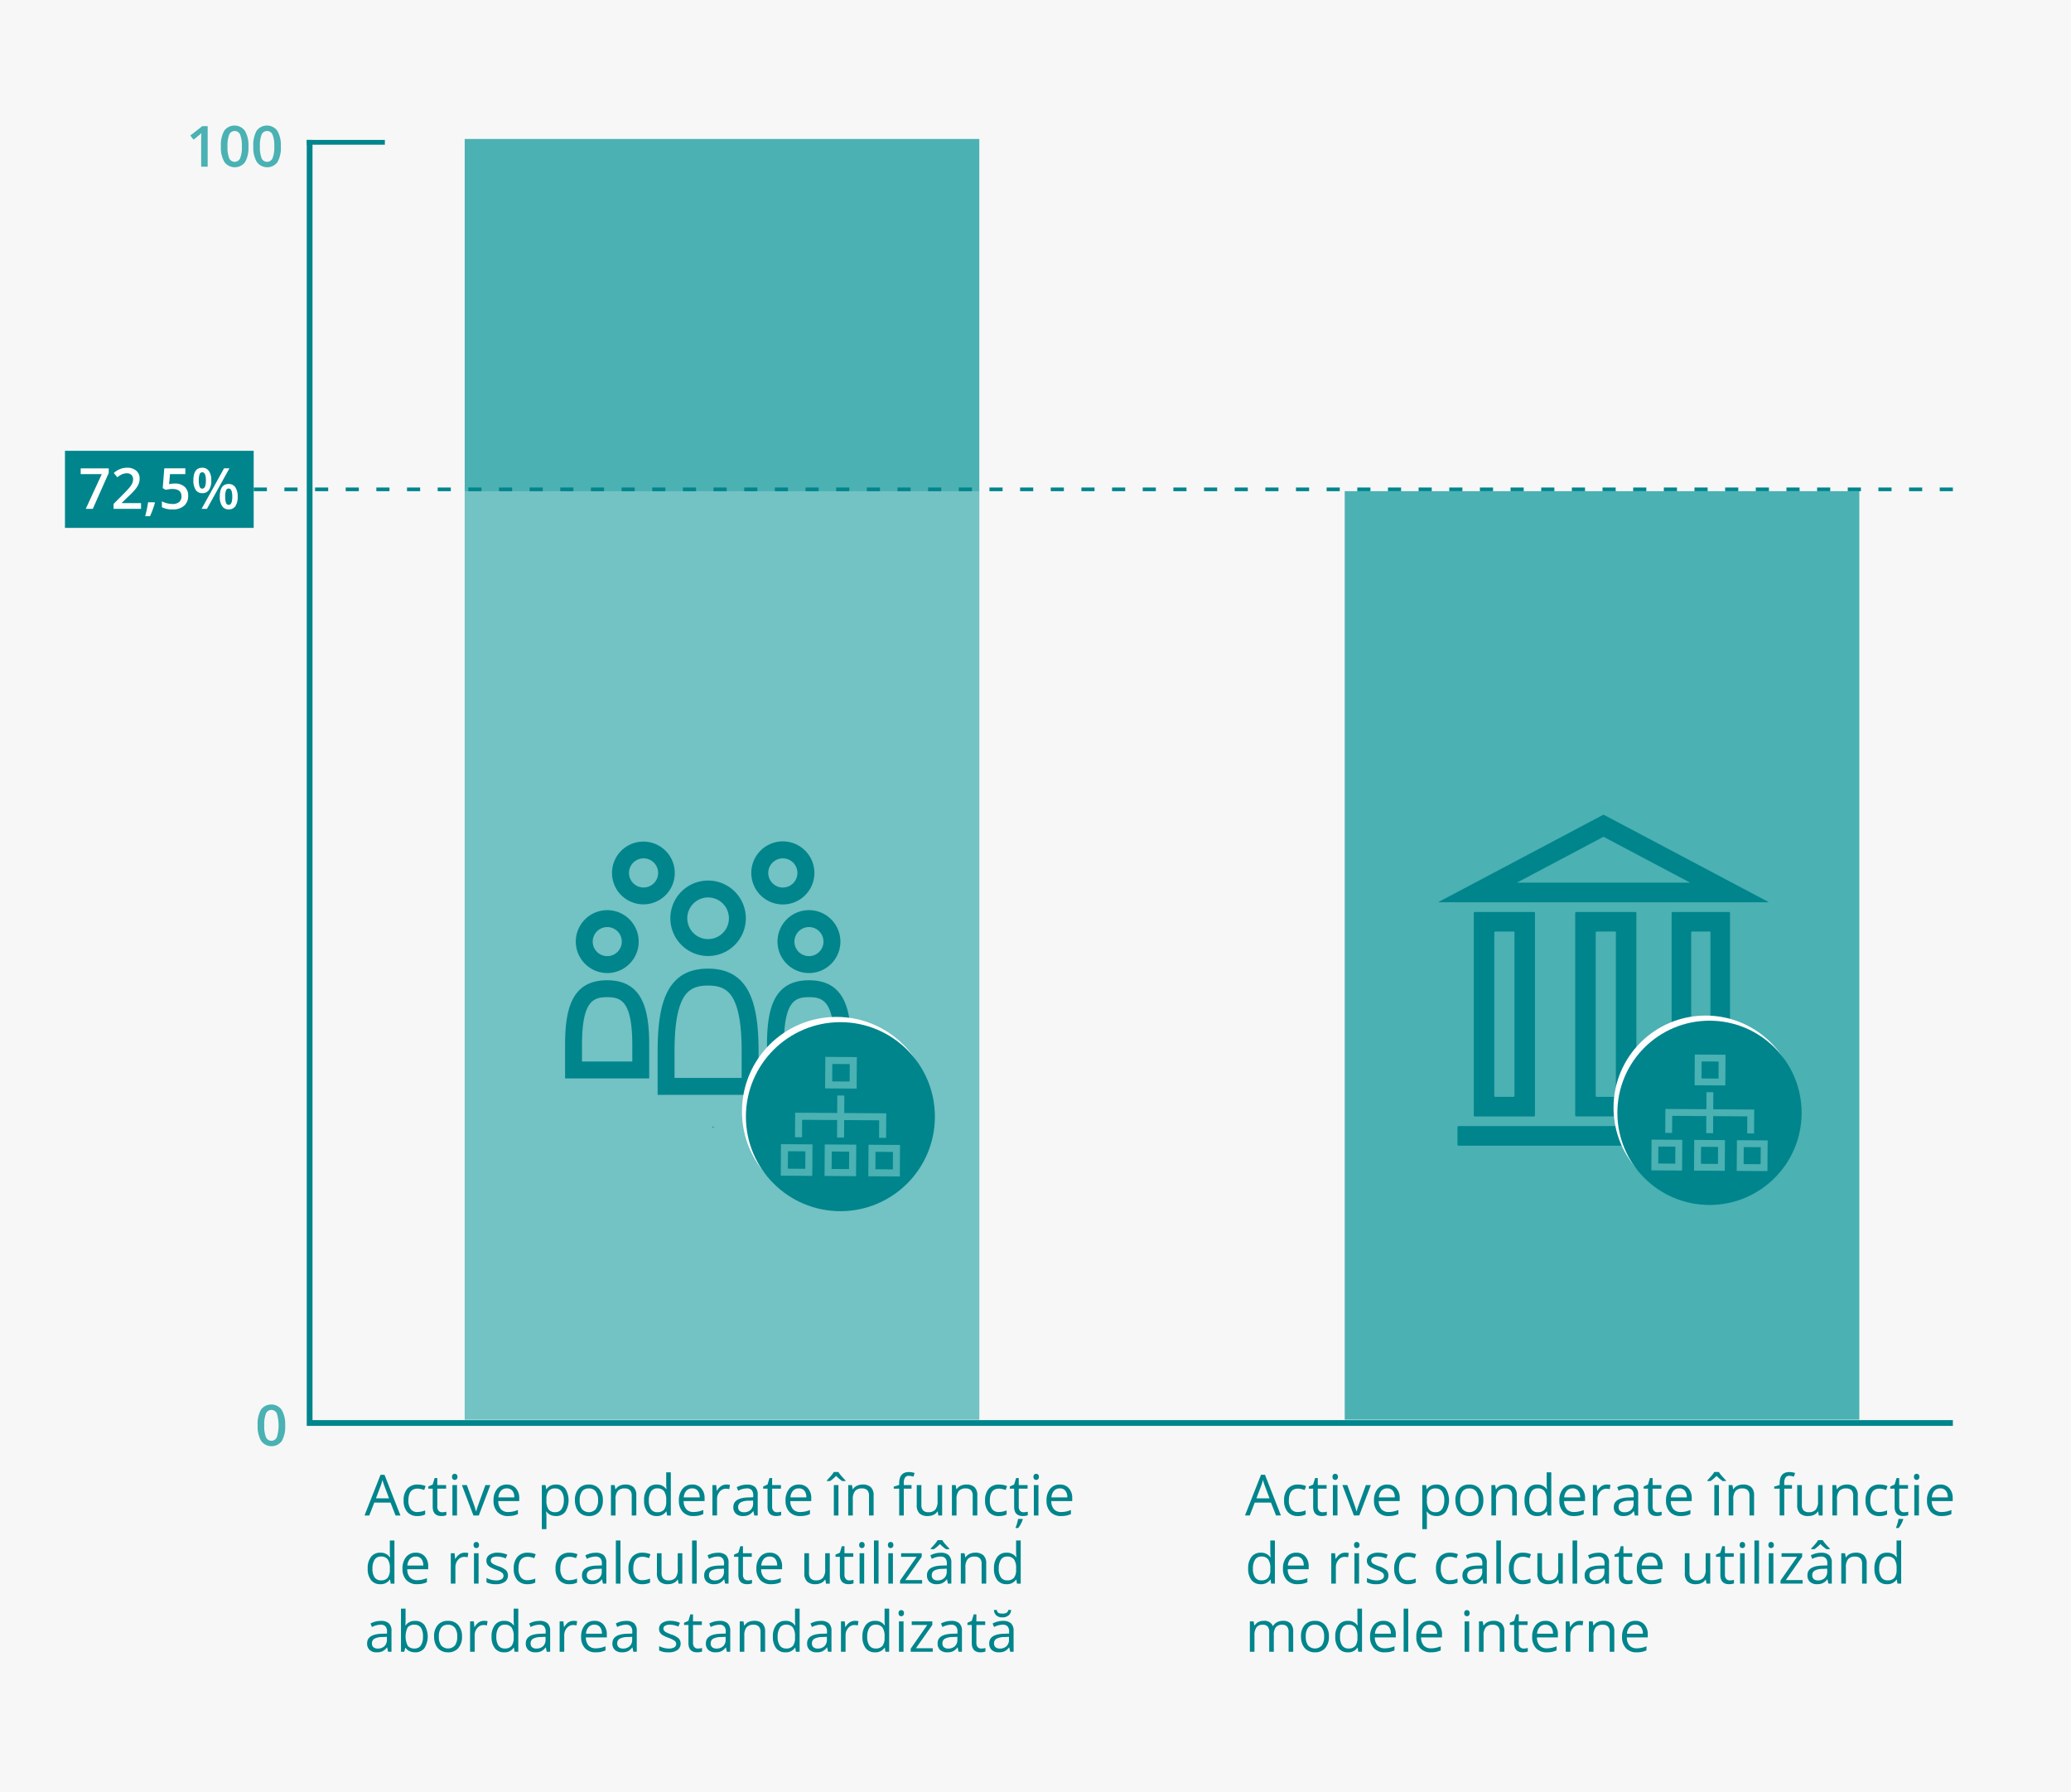 <svg xmlns="http://www.w3.org/2000/svg" width="620" height="536.494" viewBox="0 0 620 536.494">
  <defs>
    <style>
      .cls-1 {
        fill: #f7f7f7;
      }

      .cls-2 {
        fill: #00858c;
      }

      .cls-3, .cls-7 {
        fill: none;
        stroke: #00858c;
        stroke-miterlimit: 10;
      }

      .cls-3 {
        stroke-width: 1.727px;
      }

      .cls-4 {
        fill: #4bb1b3;
      }

      .cls-5 {
        opacity: 0.22;
      }

      .cls-6 {
        fill: #fff;
      }

      .cls-7 {
        stroke-width: 1.103px;
        stroke-dasharray: 3.933 5.244;
      }
    </style>
  </defs>
  <title>output_floor</title>
  <g id="Layer_12" data-name="Layer 12">
    <rect class="cls-1" width="620" height="537.298"/>
  </g>
  <g id="Lines">
    <g>
      <rect class="cls-2" x="102.823" y="30.921" width="1.431" height="23.359" transform="translate(60.939 146.139) rotate(-90)"/>
      <polyline class="cls-3" points="92.693 41.885 92.693 425.966 584.633 425.966"/>
    </g>
  </g>
  <g id="Line-Numbers">
    <g>
      <g>
        <path class="cls-4" d="M62.173,49.905H60.222V42.069q0-1.403.066-2.225-.191.199-.469.439-.278.242-1.863,1.527l-.979-1.236L60.546,37.769h1.627Z"/>
        <path class="cls-4" d="M74.375,43.836a8.629,8.629,0,0,1-1.017,4.698,3.839,3.839,0,0,1-6.18-.05,8.477,8.477,0,0,1-1.046-4.648,8.682,8.682,0,0,1,1.017-4.735,3.843,3.843,0,0,1,6.18.07A8.542,8.542,0,0,1,74.375,43.836Zm-6.267,0a8.835,8.835,0,0,0,.511,3.545,1.784,1.784,0,0,0,3.271-.017,8.736,8.736,0,0,0,.519-3.528,8.797,8.797,0,0,0-.519-3.531,1.777,1.777,0,0,0-3.271-.021A8.899,8.899,0,0,0,68.108,43.836Z"/>
        <path class="cls-4" d="M84.079,43.836a8.629,8.629,0,0,1-1.017,4.698,3.839,3.839,0,0,1-6.18-.05,8.477,8.477,0,0,1-1.046-4.648,8.682,8.682,0,0,1,1.017-4.735,3.843,3.843,0,0,1,6.18.07A8.542,8.542,0,0,1,84.079,43.836Zm-6.267,0a8.835,8.835,0,0,0,.511,3.545,1.784,1.784,0,0,0,3.271-.017,8.736,8.736,0,0,0,.519-3.528,8.797,8.797,0,0,0-.519-3.531,1.777,1.777,0,0,0-3.271-.021A8.899,8.899,0,0,0,77.812,43.836Z"/>
      </g>
      <path class="cls-4" d="M85.375,426.677a8.629,8.629,0,0,1-1.017,4.698,3.839,3.839,0,0,1-6.18-.05,8.477,8.477,0,0,1-1.046-4.648,8.682,8.682,0,0,1,1.017-4.735,3.843,3.843,0,0,1,6.18.07A8.542,8.542,0,0,1,85.375,426.677Zm-6.267,0a8.835,8.835,0,0,0,.511,3.545,1.784,1.784,0,0,0,3.271-.017,12.273,12.273,0,0,0,0-7.06,1.777,1.777,0,0,0-3.271-.021A8.899,8.899,0,0,0,79.108,426.677Z"/>
    </g>
  </g>
  <g id="Graphs">
    <rect class="cls-4" x="402.573" y="147.026" width="154.06" height="277.94"/>
    <g>
      <rect class="cls-4" x="139.118" y="41.6" width="154.06" height="383.366"/>
      <g class="cls-5">
        <rect class="cls-6" x="139.118" y="147.026" width="154.06" height="277.94"/>
      </g>
    </g>
  </g>
  <g id="Dotted_line">
    <line class="cls-7" x1="584.633" y1="146.483" x2="17.367" y2="146.483"/>
  </g>
  <g id="Square">
    <rect class="cls-2" x="19.449" y="134.945" width="56.5" height="23.076"/>
  </g>
  <g id="_72_5_" data-name="72,5%">
    <g>
      <path class="cls-6" d="M25.673,152.321l4.798-10.401H24.162v-1.718H32.554v1.361l-4.773,10.758Z"/>
      <path class="cls-6" d="M42.225,152.321H33.999v-1.478l3.129-3.146a26.533,26.533,0,0,0,1.838-2.013,4.792,4.792,0,0,0,.66-1.116,3.016,3.016,0,0,0,.208-1.121,1.709,1.709,0,0,0-.494-1.295,1.894,1.894,0,0,0-1.366-.473,3.655,3.655,0,0,0-1.349.257,6.327,6.327,0,0,0-1.506.93l-1.054-1.286a6.785,6.785,0,0,1,1.967-1.212,5.752,5.752,0,0,1,2.034-.357,3.999,3.999,0,0,1,2.714.885,2.985,2.985,0,0,1,1.021,2.378,4.169,4.169,0,0,1-.295,1.561,6.367,6.367,0,0,1-.904,1.523,20.766,20.766,0,0,1-2.03,2.12l-2.108,2.042v.083h5.761Z"/>
      <path class="cls-6" d="M46.375,150.536a27.909,27.909,0,0,1-1.461,3.977H43.478a40.845,40.845,0,0,0,.855-4.167h1.917Z"/>
      <path class="cls-6" d="M52.36,144.742a4.162,4.162,0,0,1,2.905.972,3.396,3.396,0,0,1,1.071,2.647,3.867,3.867,0,0,1-1.216,3.034,5.002,5.002,0,0,1-3.457,1.092,6.53,6.53,0,0,1-3.196-.656V150.063a5.859,5.859,0,0,0,1.544.589,7.002,7.002,0,0,0,1.619.208,3.008,3.008,0,0,0,2.009-.59,2.145,2.145,0,0,0,.689-1.727q0-2.174-2.772-2.175a7.242,7.242,0,0,0-.963.079q-.573.079-1.004.179l-.872-.515.465-5.927h6.309v1.734H50.899l-.274,3.005c.194-.033.43-.071.709-.116A6.742,6.742,0,0,1,52.36,144.742Z"/>
      <path class="cls-6" d="M63.25,143.804a4.932,4.932,0,0,1-.685,2.868,2.324,2.324,0,0,1-2.021.958,2.246,2.246,0,0,1-1.955-.991,4.914,4.914,0,0,1-.693-2.835q0-3.794,2.648-3.794a2.313,2.313,0,0,1,2.004.984A4.791,4.791,0,0,1,63.25,143.804Zm-3.735.017a5.292,5.292,0,0,0,.241,1.843.822.822,0,0,0,.789.605q1.096,0,1.096-2.448,0-2.449-1.096-2.449a.822.822,0,0,0-.789.606A5.285,5.285,0,0,0,59.515,143.821ZM68.688,140.185l-6.732,12.136H60.345L67.077,140.185Zm2.465,8.483a4.886,4.886,0,0,1-.689,2.863,2.322,2.322,0,0,1-2.009.955,2.264,2.264,0,0,1-1.959-.983,4.871,4.871,0,0,1-.697-2.835q0-3.794,2.656-3.794a2.317,2.317,0,0,1,1.988.979A4.753,4.753,0,0,1,71.153,148.668Zm-3.735,0a5.286,5.286,0,0,0,.245,1.851.83.83,0,0,0,.793.614q1.088,0,1.087-2.465,0-2.433-1.087-2.433a.828.828,0,0,0-.793.598A5.143,5.143,0,0,0,67.417,148.668Z"/>
    </g>
  </g>
  <g id="Big_Icons">
    <g>
      <g>
        <path class="cls-2" d="M213.536,337.477l.358-.221h-.82l.358.221A.109.109,0,0,0,213.536,337.477Z"/>
        <path class="cls-2" d="M183.965,264.981a9.393,9.393,0,1,0-.551-1.772A9.438,9.438,0,0,0,183.965,264.981Zm4.427-4.552a4.342,4.342,0,0,1,.658-1.56,4.387,4.387,0,0,1,1.921-1.582,4.35,4.35,0,0,1,4.135.403,4.397,4.397,0,0,1,1.179,1.179,4.362,4.362,0,1,1-7.893,1.56Z"/>
        <path class="cls-2" d="M225.66,264.981a9.452,9.452,0,0,0,17.404,0,9.358,9.358,0,0,0,.551-1.772,9.5,9.5,0,0,0,0-3.802,9.397,9.397,0,0,0-1.423-3.376,9.495,9.495,0,0,0-4.157-3.425,9.416,9.416,0,0,0-8.95.872,9.495,9.495,0,0,0-3.425,4.157,9.431,9.431,0,0,0,0,7.346Zm4.427-4.552a4.343,4.343,0,0,1,.658-1.56,4.389,4.389,0,0,1,1.92-1.582,4.351,4.351,0,0,1,4.135.403,4.386,4.386,0,0,1,1.582,1.921,4.34,4.34,0,0,1,.343,1.697,4.376,4.376,0,0,1-2.667,4.021,4.35,4.35,0,0,1-4.135-.403,4.396,4.396,0,0,1-1.179-1.18,4.364,4.364,0,0,1-.658-3.317Z"/>
      </g>
      <path class="cls-2" d="M211.986,286.178a11.297,11.297,0,1,0-11.297-11.297A11.31,11.31,0,0,0,211.986,286.178Zm0-17.529a6.232,6.232,0,1,1-6.232,6.232A6.239,6.239,0,0,1,211.986,268.649Zm-.015,21.307c-12.772,0-15.097,11.175-15.097,24.961v12.818H227.097V314.917C227.097,301.132,224.742,289.956,211.971,289.956Zm10.062,32.714H201.938v-7.753c0-4.624.234-11.256,2.256-15.451,1.522-3.158,3.775-4.446,7.776-4.446,4.006,0,6.264,1.29,7.794,4.452,2.033,4.203,2.268,10.827,2.268,15.445Zm20.145-31.394a9.414,9.414,0,1,0-9.414-9.414A9.425,9.425,0,0,0,242.178,291.277Zm0-13.764a4.35,4.35,0,1,1-4.349,4.349A4.354,4.354,0,0,1,242.178,277.513Zm.018,15.924c-10.643,0-12.58,8.692-12.58,19.414v9.969h25.186v-9.969C254.801,302.129,252.839,293.437,242.196,293.437Zm7.541,24.319H234.68v-4.905c0-13.27,3.404-14.35,7.516-14.35,4.126,0,7.541,1.08,7.541,14.35ZM181.793,291.277a9.414,9.414,0,1,0-9.414-9.414A9.425,9.425,0,0,0,181.793,291.277Zm0-13.764a4.35,4.35,0,1,1-4.349,4.349A4.354,4.354,0,0,1,181.793,277.513ZM181.75,293.437c-10.643,0-12.58,8.692-12.58,19.414v9.969h25.186v-9.969C194.355,302.129,192.393,293.437,181.75,293.437Zm7.541,24.319H174.234v-4.905c0-13.27,3.404-14.35,7.516-14.35,4.126,0,7.541,1.08,7.541,14.35Z"/>
    </g>
    <g>
      <path class="cls-2" d="M517.918,306.748v-33.461a.292.292,0,0,0-.291-.291h-16.901a.292.292,0,0,0-.291.291v33.316c0,.265.254.699.511.63l.005,1.534,5.344-1.404V279.147a.292.292,0,0,1,.291-.291h5.473v28Z"/>
      <path class="cls-2" d="M436.328,337.379v5.276a.308.308,0,0,0,.321.291h57.719v-5.859H436.65A.308.308,0,0,0,436.328,337.379Z"/>
      <path class="cls-2" d="M471.875,272.996a.3.3,0,0,0-.306.291v60.609a.3.3,0,0,0,.306.291H489.58a.299.299,0,0,0,.305-.291v-60.609a.299.299,0,0,0-.305-.291ZM483.747,328.037a.299.299,0,0,1-.306.291h-5.429a.299.299,0,0,1-.305-.291V279.147a.299.299,0,0,1,.305-.291h5.734Z"/>
      <path class="cls-2" d="M441.516,272.996a.3.3,0,0,0-.306.292v60.625a.3.3,0,0,0,.306.291h17.705a.3.3,0,0,0,.306-.291V273.287a.3.3,0,0,0-.306-.292Zm11.872,55.056a.299.299,0,0,1-.306.291h-5.428a.299.299,0,0,1-.306-.291V279.148a.299.299,0,0,1,.306-.292h5.734Z"/>
      <path class="cls-2" d="M529.327,269.946,480.305,243.993a.618.618,0,0,0-.515,0l-49.022,25.953c-.142.075-.126.136.034.136H529.293C529.453,270.082,529.468,270.021,529.327,269.946Zm-23.625-5.723H454.393c-.16,0-.175-.061-.034-.136l25.688-13.6L505.736,264.086C505.878,264.161,505.862,264.223,505.702,264.223Z"/>
    </g>
  </g>
  <g id="Standard_text">
    <g>
      <path class="cls-2" d="M118.422,453.651l-1.511-3.86h-4.864l-1.494,3.86h-1.428l4.798-12.186h1.187l4.773,12.186Zm-1.951-5.13-1.41-3.761q-.275-.713-.564-1.751a15.83,15.83,0,0,1-.523,1.751l-1.428,3.761Z"/>
      <path class="cls-2" d="M124.98,453.817a3.881,3.881,0,0,1-3.059-1.216,5.001,5.001,0,0,1-1.083-3.441,5.155,5.155,0,0,1,1.1-3.527,3.959,3.959,0,0,1,3.133-1.245,6.248,6.248,0,0,1,1.312.141,4.391,4.391,0,0,1,1.029.332l-.424,1.171a6.447,6.447,0,0,0-.996-.303,4.399,4.399,0,0,0-.955-.121q-2.771,0-2.771,3.536a4.209,4.209,0,0,0,.676,2.573,2.354,2.354,0,0,0,2.005.896,6.138,6.138,0,0,0,2.333-.489v1.22A4.976,4.976,0,0,1,124.98,453.817Z"/>
      <path class="cls-2" d="M132.376,452.679a4.865,4.865,0,0,0,1.245-.166v1.055a2.534,2.534,0,0,1-.66.179,4.965,4.965,0,0,1-.784.07q-2.64,0-2.64-2.781v-5.412h-1.303v-.664l1.303-.572.581-1.942h.797v2.108h2.64v1.07h-2.64v5.354a1.845,1.845,0,0,0,.39,1.262A1.36,1.36,0,0,0,132.376,452.679Z"/>
      <path class="cls-2" d="M135.324,442.087a.912.912,0,0,1,.232-.692.858.858,0,0,1,1.153.004.896.896,0,0,1,.241.688.91.91,0,0,1-.241.693.842.842,0,0,1-1.153,0A.931.931,0,0,1,135.324,442.087Zm1.494,11.563h-1.378v-9.098h1.378Z"/>
      <path class="cls-2" d="M141.732,453.651l-3.453-9.098h1.478l1.959,5.396a25.478,25.478,0,0,1,.78,2.457h.066a18.334,18.334,0,0,1,.577-1.822q.485-1.381,2.179-6.03h1.478l-3.453,9.098Z"/>
      <path class="cls-2" d="M152.1,453.817a4.181,4.181,0,0,1-3.184-1.229,4.757,4.757,0,0,1-1.166-3.412,5.272,5.272,0,0,1,1.083-3.494,3.597,3.597,0,0,1,2.909-1.295,3.431,3.431,0,0,1,2.706,1.125,4.307,4.307,0,0,1,.996,2.967v.872h-6.267a3.604,3.604,0,0,0,.809,2.432,2.797,2.797,0,0,0,2.162.83,7.32,7.32,0,0,0,2.906-.614V453.227a7.295,7.295,0,0,1-1.383.453A7.804,7.804,0,0,1,152.1,453.817Zm-.374-8.276a2.251,2.251,0,0,0-1.747.714,3.29,3.29,0,0,0-.768,1.976h4.756a3.028,3.028,0,0,0-.581-1.996A2.046,2.046,0,0,0,151.726,445.54Z"/>
      <path class="cls-2" d="M166.443,453.817a3.938,3.938,0,0,1-1.623-.328,3.054,3.054,0,0,1-1.232-1.009h-.1a12.207,12.207,0,0,1,.1,1.511v3.744h-1.378V444.553h1.121l.19,1.245h.066a3.196,3.196,0,0,1,1.237-1.079,3.752,3.752,0,0,1,1.618-.332,3.362,3.362,0,0,1,2.793,1.236,6.588,6.588,0,0,1-.017,6.952A3.368,3.368,0,0,1,166.443,453.817Zm-.199-8.26a2.44,2.44,0,0,0-2.017.772,3.962,3.962,0,0,0-.64,2.457v.307a4.551,4.551,0,0,0,.64,2.744,2.432,2.432,0,0,0,2.05.825,2.132,2.132,0,0,0,1.847-.954,4.529,4.529,0,0,0,.668-2.632,4.36,4.36,0,0,0-.668-2.61A2.199,2.199,0,0,0,166.244,445.557Z"/>
      <path class="cls-2" d="M180.48,449.093a5.025,5.025,0,0,1-1.12,3.475,3.951,3.951,0,0,1-3.097,1.249,4.103,4.103,0,0,1-2.167-.573A3.784,3.784,0,0,1,172.635,451.6a5.731,5.731,0,0,1-.514-2.507,5.011,5.011,0,0,1,1.111-3.465,3.933,3.933,0,0,1,3.088-1.241,3.848,3.848,0,0,1,3.034,1.27A4.996,4.996,0,0,1,180.48,449.093Zm-6.931,0a4.318,4.318,0,0,0,.697,2.656,2.768,2.768,0,0,0,4.104.005,4.298,4.298,0,0,0,.701-2.661,4.223,4.223,0,0,0-.701-2.635,2.465,2.465,0,0,0-2.071-.901,2.423,2.423,0,0,0-2.042.889A4.275,4.275,0,0,0,173.549,449.093Z"/>
      <path class="cls-2" d="M189.121,453.651v-5.886a2.373,2.373,0,0,0-.507-1.66,2.06,2.06,0,0,0-1.585-.548,2.614,2.614,0,0,0-2.092.772,3.899,3.899,0,0,0-.664,2.548v4.773H182.895v-9.098h1.121l.224,1.245h.066a2.814,2.814,0,0,1,1.187-1.042,3.864,3.864,0,0,1,1.702-.369,3.453,3.453,0,0,1,2.474.793,3.37,3.37,0,0,1,.83,2.535v5.936Z"/>
      <path class="cls-2" d="M199.521,452.43h-.075a3.235,3.235,0,0,1-2.855,1.387,3.378,3.378,0,0,1-2.776-1.221,5.371,5.371,0,0,1-.991-3.47,5.462,5.462,0,0,1,.996-3.494,3.351,3.351,0,0,1,2.771-1.245,3.31,3.31,0,0,1,2.84,1.345h.107l-.059-.656-.033-.639v-3.702h1.379v12.916h-1.121Zm-2.756.232a2.508,2.508,0,0,0,2.046-.768,3.876,3.876,0,0,0,.635-2.478v-.291a4.567,4.567,0,0,0-.643-2.76,2.443,2.443,0,0,0-2.055-.826,2.11,2.11,0,0,0-1.855.942,4.685,4.685,0,0,0-.643,2.66,4.497,4.497,0,0,0,.639,2.632A2.165,2.165,0,0,0,196.765,452.663Z"/>
      <path class="cls-2" d="M207.59,453.817a4.181,4.181,0,0,1-3.184-1.229,4.757,4.757,0,0,1-1.166-3.412,5.272,5.272,0,0,1,1.083-3.494,3.597,3.597,0,0,1,2.909-1.295,3.431,3.431,0,0,1,2.706,1.125,4.307,4.307,0,0,1,.996,2.967v.872h-6.267a3.604,3.604,0,0,0,.809,2.432,2.797,2.797,0,0,0,2.162.83,7.32,7.32,0,0,0,2.906-.614V453.227a7.295,7.295,0,0,1-1.383.453A7.804,7.804,0,0,1,207.59,453.817Zm-.374-8.276a2.251,2.251,0,0,0-1.747.714,3.29,3.29,0,0,0-.768,1.976h4.756a3.028,3.028,0,0,0-.581-1.996A2.046,2.046,0,0,0,207.216,445.54Z"/>
      <path class="cls-2" d="M217.434,444.387a5.397,5.397,0,0,1,1.088.1l-.191,1.278a4.692,4.692,0,0,0-.996-.125,2.425,2.425,0,0,0-1.889.896,3.271,3.271,0,0,0-.784,2.233v4.881h-1.378v-9.098h1.137l.158,1.685h.066a3.992,3.992,0,0,1,1.221-1.369A2.741,2.741,0,0,1,217.434,444.387Z"/>
      <path class="cls-2" d="M225.818,453.651l-.274-1.295h-.066a3.829,3.829,0,0,1-1.356,1.158,4.137,4.137,0,0,1-1.689.303,3.038,3.038,0,0,1-2.121-.697,2.544,2.544,0,0,1-.768-1.984q0-2.755,4.407-2.889l1.545-.05v-.564a2.309,2.309,0,0,0-.461-1.581,1.898,1.898,0,0,0-1.474-.511,6.003,6.003,0,0,0-2.573.697L220.563,445.184a6.477,6.477,0,0,1,1.474-.573,6.411,6.411,0,0,1,1.606-.207,3.463,3.463,0,0,1,2.411.722,3.014,3.014,0,0,1,.784,2.316v6.209Zm-3.112-.972a2.797,2.797,0,0,0,2.021-.705,2.609,2.609,0,0,0,.735-1.976v-.822l-1.379.059a4.999,4.999,0,0,0-2.369.511,1.538,1.538,0,0,0-.727,1.406,1.421,1.421,0,0,0,.452,1.138A1.881,1.881,0,0,0,222.706,452.679Z"/>
      <path class="cls-2" d="M232.617,452.679a4.865,4.865,0,0,0,1.245-.166v1.055a2.534,2.534,0,0,1-.66.179,4.965,4.965,0,0,1-.784.07q-2.64,0-2.64-2.781v-5.412H228.475v-.664l1.303-.572.581-1.942h.797v2.108h2.64v1.07h-2.64v5.354a1.845,1.845,0,0,0,.39,1.262A1.36,1.36,0,0,0,232.617,452.679Z"/>
      <path class="cls-2" d="M239.524,453.817a4.181,4.181,0,0,1-3.184-1.229,4.757,4.757,0,0,1-1.166-3.412,5.272,5.272,0,0,1,1.083-3.494,3.597,3.597,0,0,1,2.909-1.295,3.431,3.431,0,0,1,2.706,1.125,4.307,4.307,0,0,1,.996,2.967v.872h-6.267a3.604,3.604,0,0,0,.809,2.432,2.797,2.797,0,0,0,2.162.83,7.32,7.32,0,0,0,2.906-.614V453.227a7.295,7.295,0,0,1-1.383.453A7.804,7.804,0,0,1,239.524,453.817Zm-.374-8.276a2.251,2.251,0,0,0-1.747.714,3.29,3.29,0,0,0-.768,1.976h4.756a3.028,3.028,0,0,0-.581-1.996A2.046,2.046,0,0,0,239.15,445.54Z"/>
      <path class="cls-2" d="M247.534,443.159q1.053-1.129,1.477-1.66a6.951,6.951,0,0,0,.615-.872h1.377a5.799,5.799,0,0,0,.636.901q.453.551,1.489,1.631v.19h-.987a11.583,11.583,0,0,1-1.835-1.544,11.774,11.774,0,0,1-1.817,1.544h-.954Zm3.478,10.492H249.633v-9.098h1.378Z"/>
      <path class="cls-2" d="M260.159,453.651v-5.886a2.373,2.373,0,0,0-.507-1.66,2.06,2.06,0,0,0-1.585-.548,2.614,2.614,0,0,0-2.092.772,3.899,3.899,0,0,0-.664,2.548v4.773h-1.378v-9.098h1.121l.224,1.245h.066a2.814,2.814,0,0,1,1.187-1.042,3.864,3.864,0,0,1,1.702-.369,3.453,3.453,0,0,1,2.474.793,3.37,3.37,0,0,1,.83,2.535v5.936Z"/>
      <path class="cls-2" d="M272.884,445.623h-2.315v8.027h-1.379v-8.027h-1.627v-.622l1.627-.498v-.507q0-3.353,2.931-3.354a6.009,6.009,0,0,1,1.693.291l-.356,1.104a4.578,4.578,0,0,0-1.361-.257,1.327,1.327,0,0,0-1.154.519,2.895,2.895,0,0,0-.373,1.664v.59h2.315Z"/>
      <path class="cls-2" d="M275.839,444.553v5.901a2.376,2.376,0,0,0,.506,1.66,2.064,2.064,0,0,0,1.586.548,2.586,2.586,0,0,0,2.088-.78,3.936,3.936,0,0,0,.66-2.548v-4.781h1.377v9.098h-1.137l-.199-1.221H280.646a2.748,2.748,0,0,1-1.175,1.029,3.944,3.944,0,0,1-1.714.357,3.475,3.475,0,0,1-2.486-.789,3.355,3.355,0,0,1-.826-2.523v-5.951Z"/>
      <path class="cls-2" d="M291.205,453.651v-5.886a2.373,2.373,0,0,0-.507-1.66,2.06,2.06,0,0,0-1.585-.548,2.614,2.614,0,0,0-2.092.772,3.899,3.899,0,0,0-.664,2.548v4.773H284.979v-9.098h1.121l.224,1.245h.066a2.814,2.814,0,0,1,1.187-1.042,3.864,3.864,0,0,1,1.702-.369,3.453,3.453,0,0,1,2.474.793,3.37,3.37,0,0,1,.83,2.535v5.936Z"/>
      <path class="cls-2" d="M299.048,453.817a3.881,3.881,0,0,1-3.059-1.216,5.001,5.001,0,0,1-1.083-3.441,5.155,5.155,0,0,1,1.1-3.527,3.959,3.959,0,0,1,3.133-1.245,6.248,6.248,0,0,1,1.312.141,4.391,4.391,0,0,1,1.029.332l-.424,1.171a6.447,6.447,0,0,0-.996-.303,4.399,4.399,0,0,0-.955-.121q-2.771,0-2.771,3.536a4.209,4.209,0,0,0,.676,2.573,2.354,2.354,0,0,0,2.005.896,6.138,6.138,0,0,0,2.333-.489v1.22A4.976,4.976,0,0,1,299.048,453.817Z"/>
      <path class="cls-2" d="M306.445,452.679a4.865,4.865,0,0,0,1.245-.166v1.055a2.534,2.534,0,0,1-.66.179,4.965,4.965,0,0,1-.784.07q-2.64,0-2.64-2.781v-5.412h-1.303v-.664l1.303-.572.581-1.942h.797v2.108h2.64v1.07h-2.64v5.354a1.845,1.845,0,0,0,.39,1.262A1.36,1.36,0,0,0,306.445,452.679Zm-2.382,4.524a9.778,9.778,0,0,0,.443-1.303,9.525,9.525,0,0,0,.27-1.213h1.395v.15a5.652,5.652,0,0,1-.498,1.224,7.129,7.129,0,0,1-.863,1.349H304.063Z"/>
      <path class="cls-2" d="M309.392,442.087a.912.912,0,0,1,.232-.692.858.858,0,0,1,1.153.004.896.896,0,0,1,.241.688.91.91,0,0,1-.241.693.842.842,0,0,1-1.153,0A.931.931,0,0,1,309.392,442.087Zm1.494,11.563H309.508v-9.098h1.378Z"/>
      <path class="cls-2" d="M317.652,453.817a4.181,4.181,0,0,1-3.184-1.229,4.757,4.757,0,0,1-1.166-3.412,5.272,5.272,0,0,1,1.083-3.494,3.597,3.597,0,0,1,2.909-1.295,3.431,3.431,0,0,1,2.706,1.125,4.307,4.307,0,0,1,.996,2.967v.872H314.73a3.604,3.604,0,0,0,.809,2.432,2.797,2.797,0,0,0,2.162.83,7.32,7.32,0,0,0,2.906-.614V453.227a7.295,7.295,0,0,1-1.383.453A7.804,7.804,0,0,1,317.652,453.817Zm-.374-8.276a2.251,2.251,0,0,0-1.747.714,3.29,3.29,0,0,0-.768,1.976H319.519a3.028,3.028,0,0,0-.581-1.996A2.046,2.046,0,0,0,317.278,445.54Z"/>
      <path class="cls-2" d="M116.779,472.83h-.075a3.235,3.235,0,0,1-2.855,1.387,3.375,3.375,0,0,1-2.776-1.221,5.368,5.368,0,0,1-.991-3.469,5.463,5.463,0,0,1,.996-3.495,3.351,3.351,0,0,1,2.771-1.245,3.31,3.31,0,0,1,2.84,1.345h.107l-.059-.655-.033-.64v-3.702h1.379v12.916h-1.121Zm-2.756.232a2.508,2.508,0,0,0,2.046-.768,3.876,3.876,0,0,0,.635-2.478v-.29a4.568,4.568,0,0,0-.643-2.761,2.443,2.443,0,0,0-2.055-.825,2.109,2.109,0,0,0-1.855.941,4.687,4.687,0,0,0-.643,2.66,4.495,4.495,0,0,0,.639,2.632A2.165,2.165,0,0,0,114.023,473.063Z"/>
      <path class="cls-2" d="M124.848,474.217a4.178,4.178,0,0,1-3.184-1.229,4.757,4.757,0,0,1-1.166-3.412,5.272,5.272,0,0,1,1.083-3.494,3.597,3.597,0,0,1,2.909-1.295,3.431,3.431,0,0,1,2.706,1.125,4.309,4.309,0,0,1,.996,2.967v.872h-6.267a3.607,3.607,0,0,0,.809,2.433,2.801,2.801,0,0,0,2.162.83,7.321,7.321,0,0,0,2.906-.615v1.229a7.295,7.295,0,0,1-1.383.453A7.804,7.804,0,0,1,124.848,474.217Zm-.374-8.275a2.25,2.25,0,0,0-1.747.713,3.29,3.29,0,0,0-.768,1.977h4.756a3.029,3.029,0,0,0-.581-1.997A2.045,2.045,0,0,0,124.474,465.942Z"/>
      <path class="cls-2" d="M139.108,464.788a5.397,5.397,0,0,1,1.088.1l-.191,1.278a4.685,4.685,0,0,0-.996-.124,2.425,2.425,0,0,0-1.889.896,3.27,3.27,0,0,0-.784,2.232v4.881h-1.378v-9.098h1.137l.158,1.686h.066a3.996,3.996,0,0,1,1.221-1.37A2.741,2.741,0,0,1,139.108,464.788Z"/>
      <path class="cls-2" d="M141.781,462.489a.913.913,0,0,1,.232-.693.858.858,0,0,1,1.153.004.897.897,0,0,1,.241.689.909.909,0,0,1-.241.692.842.842,0,0,1-1.153,0A.93.93,0,0,1,141.781,462.489Zm1.494,11.562H141.897v-9.098h1.378Z"/>
      <path class="cls-2" d="M152.066,471.569a2.278,2.278,0,0,1-.947,1.959,4.442,4.442,0,0,1-2.656.689,5.79,5.79,0,0,1-2.822-.572v-1.279a6.795,6.795,0,0,0,1.407.523,5.891,5.891,0,0,0,1.448.191,3.284,3.284,0,0,0,1.66-.345,1.185,1.185,0,0,0,.121-1.959,7.24,7.24,0,0,0-1.797-.893,9.689,9.689,0,0,1-1.806-.826,2.458,2.458,0,0,1-.797-.801,2.084,2.084,0,0,1-.262-1.071,2.04,2.04,0,0,1,.905-1.755,4.213,4.213,0,0,1,2.481-.644,7.263,7.263,0,0,1,2.872.598l-.49,1.121a6.575,6.575,0,0,0-2.481-.564,2.852,2.852,0,0,0-1.478.307.95.95,0,0,0-.498.847,1.032,1.032,0,0,0,.187.622,1.846,1.846,0,0,0,.603.49,13.31,13.31,0,0,0,1.594.672,5.966,5.966,0,0,1,2.187,1.188A2.094,2.094,0,0,1,152.066,471.569Z"/>
      <path class="cls-2" d="M157.943,474.217a3.881,3.881,0,0,1-3.059-1.216,4.999,4.999,0,0,1-1.083-3.44,5.156,5.156,0,0,1,1.1-3.528,3.959,3.959,0,0,1,3.133-1.245,6.248,6.248,0,0,1,1.312.141,4.391,4.391,0,0,1,1.029.332l-.424,1.171a6.447,6.447,0,0,0-.996-.303,4.453,4.453,0,0,0-.955-.12q-2.771,0-2.771,3.535a4.212,4.212,0,0,0,.676,2.574,2.354,2.354,0,0,0,2.005.896,6.14,6.14,0,0,0,2.333-.49v1.221A4.989,4.989,0,0,1,157.943,474.217Z"/>
      <path class="cls-2" d="M170.453,474.217a3.881,3.881,0,0,1-3.059-1.216,4.999,4.999,0,0,1-1.083-3.44,5.156,5.156,0,0,1,1.1-3.528,3.959,3.959,0,0,1,3.133-1.245,6.248,6.248,0,0,1,1.312.141,4.391,4.391,0,0,1,1.029.332l-.424,1.171a6.447,6.447,0,0,0-.996-.303,4.453,4.453,0,0,0-.955-.12q-2.771,0-2.771,3.535a4.212,4.212,0,0,0,.676,2.574,2.354,2.354,0,0,0,2.005.896,6.14,6.14,0,0,0,2.333-.49v1.221A4.989,4.989,0,0,1,170.453,474.217Z"/>
      <path class="cls-2" d="M180.505,474.051l-.274-1.295h-.066a3.819,3.819,0,0,1-1.356,1.158,4.137,4.137,0,0,1-1.689.303,3.038,3.038,0,0,1-2.121-.697,2.544,2.544,0,0,1-.768-1.984q0-2.755,4.407-2.889l1.545-.049v-.564a2.31,2.31,0,0,0-.461-1.582,1.898,1.898,0,0,0-1.474-.51,6.003,6.003,0,0,0-2.573.697l-.424-1.055a6.476,6.476,0,0,1,1.474-.572,6.368,6.368,0,0,1,1.606-.208,3.468,3.468,0,0,1,2.411.722,3.015,3.015,0,0,1,.784,2.316v6.209Zm-3.112-.971a2.794,2.794,0,0,0,2.021-.706,2.609,2.609,0,0,0,.735-1.976v-.822l-1.379.059a5.011,5.011,0,0,0-2.369.511,1.539,1.539,0,0,0-.727,1.407,1.417,1.417,0,0,0,.452,1.137A1.881,1.881,0,0,0,177.393,473.08Z"/>
      <path class="cls-2" d="M185.744,474.051h-1.378v-12.916h1.378Z"/>
      <path class="cls-2" d="M192.301,474.217a3.881,3.881,0,0,1-3.059-1.216,4.999,4.999,0,0,1-1.083-3.44,5.156,5.156,0,0,1,1.1-3.528,3.959,3.959,0,0,1,3.133-1.245,6.248,6.248,0,0,1,1.312.141,4.391,4.391,0,0,1,1.029.332l-.424,1.171a6.447,6.447,0,0,0-.996-.303,4.453,4.453,0,0,0-.955-.12q-2.771,0-2.771,3.535a4.212,4.212,0,0,0,.676,2.574,2.354,2.354,0,0,0,2.005.896,6.14,6.14,0,0,0,2.333-.49v1.221A4.989,4.989,0,0,1,192.301,474.217Z"/>
      <path class="cls-2" d="M198.053,464.954v5.902a2.378,2.378,0,0,0,.506,1.66,2.064,2.064,0,0,0,1.586.547,2.589,2.589,0,0,0,2.088-.779,3.941,3.941,0,0,0,.66-2.549v-4.781h1.377v9.098H203.133l-.199-1.221h-.074a2.741,2.741,0,0,1-1.175,1.029,3.944,3.944,0,0,1-1.714.357,3.475,3.475,0,0,1-2.486-.789,3.355,3.355,0,0,1-.826-2.523v-5.951Z"/>
      <path class="cls-2" d="M208.57,474.051h-1.378v-12.916h1.378Z"/>
      <path class="cls-2" d="M217.086,474.051l-.274-1.295h-.066a3.819,3.819,0,0,1-1.356,1.158,4.137,4.137,0,0,1-1.689.303,3.038,3.038,0,0,1-2.121-.697,2.544,2.544,0,0,1-.768-1.984q0-2.755,4.407-2.889l1.545-.049v-.564a2.31,2.31,0,0,0-.461-1.582,1.898,1.898,0,0,0-1.474-.51,6.003,6.003,0,0,0-2.573.697l-.424-1.055a6.476,6.476,0,0,1,1.474-.572,6.368,6.368,0,0,1,1.606-.208,3.468,3.468,0,0,1,2.411.722,3.015,3.015,0,0,1,.784,2.316v6.209Zm-3.112-.971a2.794,2.794,0,0,0,2.021-.706,2.609,2.609,0,0,0,.735-1.976v-.822l-1.379.059a5.011,5.011,0,0,0-2.369.511,1.539,1.539,0,0,0-.727,1.407,1.417,1.417,0,0,0,.452,1.137A1.881,1.881,0,0,0,213.974,473.08Z"/>
      <path class="cls-2" d="M223.884,473.08a4.496,4.496,0,0,0,.706-.055,4.767,4.767,0,0,0,.539-.111v1.054a2.495,2.495,0,0,1-.66.179,4.965,4.965,0,0,1-.784.07q-2.64,0-2.64-2.781v-5.412h-1.303v-.664l1.303-.572.581-1.942h.797v2.108H225.063v1.07h-2.64v5.354a1.843,1.843,0,0,0,.39,1.262A1.361,1.361,0,0,0,223.884,473.08Z"/>
      <path class="cls-2" d="M230.792,474.217a4.178,4.178,0,0,1-3.184-1.229,4.757,4.757,0,0,1-1.166-3.412,5.272,5.272,0,0,1,1.083-3.494,3.597,3.597,0,0,1,2.909-1.295,3.431,3.431,0,0,1,2.706,1.125,4.309,4.309,0,0,1,.996,2.967v.872h-6.267a3.607,3.607,0,0,0,.809,2.433,2.801,2.801,0,0,0,2.162.83,7.321,7.321,0,0,0,2.906-.615v1.229a7.295,7.295,0,0,1-1.383.453A7.804,7.804,0,0,1,230.792,474.217Zm-.374-8.275a2.25,2.25,0,0,0-1.747.713,3.29,3.29,0,0,0-.768,1.977h4.756a3.029,3.029,0,0,0-.581-1.997A2.045,2.045,0,0,0,230.417,465.942Z"/>
      <path class="cls-2" d="M242.196,464.954v5.902a2.378,2.378,0,0,0,.506,1.66,2.064,2.064,0,0,0,1.586.547,2.589,2.589,0,0,0,2.088-.779,3.941,3.941,0,0,0,.66-2.549v-4.781h1.377v9.098h-1.137l-.199-1.221h-.074a2.741,2.741,0,0,1-1.175,1.029,3.944,3.944,0,0,1-1.714.357,3.475,3.475,0,0,1-2.486-.789,3.355,3.355,0,0,1-.826-2.523v-5.951Z"/>
      <path class="cls-2" d="M254.273,473.08a4.496,4.496,0,0,0,.706-.055,4.767,4.767,0,0,0,.539-.111v1.054a2.495,2.495,0,0,1-.66.179,4.965,4.965,0,0,1-.784.07q-2.64,0-2.64-2.781v-5.412h-1.303v-.664l1.303-.572.581-1.942h.797v2.108h2.64v1.07H252.812v5.354a1.843,1.843,0,0,0,.39,1.262A1.361,1.361,0,0,0,254.273,473.08Z"/>
      <path class="cls-2" d="M257.22,462.489a.913.913,0,0,1,.232-.693.858.858,0,0,1,1.153.004.897.897,0,0,1,.241.689.909.909,0,0,1-.241.692.842.842,0,0,1-1.153,0A.93.93,0,0,1,257.22,462.489Zm1.494,11.562h-1.378v-9.098h1.378Z"/>
      <path class="cls-2" d="M263.014,474.051h-1.378v-12.916h1.378Z"/>
      <path class="cls-2" d="M265.82,462.489a.913.913,0,0,1,.232-.693.858.858,0,0,1,1.153.004.897.897,0,0,1,.241.689.909.909,0,0,1-.241.692.842.842,0,0,1-1.153,0A.93.93,0,0,1,265.82,462.489Zm1.494,11.562H265.936v-9.098H267.314Z"/>
      <path class="cls-2" d="M276.054,474.051h-6.599v-.938l4.964-7.09h-4.656v-1.07h6.167v1.07l-4.897,6.957h5.021Z"/>
      <path class="cls-2" d="M283.783,474.051l-.274-1.295h-.066a3.819,3.819,0,0,1-1.356,1.158,4.137,4.137,0,0,1-1.689.303,3.038,3.038,0,0,1-2.121-.697,2.544,2.544,0,0,1-.768-1.984q0-2.755,4.407-2.889l1.545-.049v-.564a2.31,2.31,0,0,0-.461-1.582,1.898,1.898,0,0,0-1.474-.51,6.003,6.003,0,0,0-2.573.697l-.424-1.055a6.476,6.476,0,0,1,1.474-.572,6.368,6.368,0,0,1,1.606-.208,3.468,3.468,0,0,1,2.411.722,3.015,3.015,0,0,1,.784,2.316v6.209ZM278.62,463.559q1.055-1.129,1.478-1.66a7,7,0,0,0,.614-.871h1.378a5.781,5.781,0,0,0,.635.9q.453.552,1.49,1.631v.191h-.987a11.654,11.654,0,0,1-1.835-1.545,11.896,11.896,0,0,1-1.817,1.545h-.955Zm2.051,9.521a2.794,2.794,0,0,0,2.021-.706,2.609,2.609,0,0,0,.735-1.976v-.822l-1.379.059a5.011,5.011,0,0,0-2.369.511,1.539,1.539,0,0,0-.727,1.407,1.417,1.417,0,0,0,.452,1.137A1.881,1.881,0,0,0,280.67,473.08Z"/>
      <path class="cls-2" d="M293.869,474.051v-5.885a2.372,2.372,0,0,0-.507-1.66,2.06,2.06,0,0,0-1.585-.549,2.614,2.614,0,0,0-2.092.772,3.899,3.899,0,0,0-.664,2.548v4.773h-1.378v-9.098h1.121l.224,1.245h.066a2.814,2.814,0,0,1,1.187-1.042,3.864,3.864,0,0,1,1.702-.369,3.457,3.457,0,0,1,2.474.793,3.37,3.37,0,0,1,.83,2.535v5.936Z"/>
      <path class="cls-2" d="M304.269,472.83h-.075a3.235,3.235,0,0,1-2.855,1.387,3.375,3.375,0,0,1-2.776-1.221,5.368,5.368,0,0,1-.991-3.469,5.463,5.463,0,0,1,.996-3.495,3.351,3.351,0,0,1,2.771-1.245,3.31,3.31,0,0,1,2.84,1.345h.107l-.059-.655-.033-.64v-3.702h1.379v12.916h-1.121Zm-2.756.232a2.508,2.508,0,0,0,2.046-.768,3.876,3.876,0,0,0,.635-2.478v-.29a4.568,4.568,0,0,0-.643-2.761,2.443,2.443,0,0,0-2.055-.825,2.109,2.109,0,0,0-1.855.941,4.687,4.687,0,0,0-.643,2.66,4.495,4.495,0,0,0,.639,2.632A2.165,2.165,0,0,0,301.513,473.063Z"/>
      <path class="cls-2" d="M116.181,494.451l-.274-1.295h-.066a3.819,3.819,0,0,1-1.356,1.158,4.137,4.137,0,0,1-1.689.303,3.038,3.038,0,0,1-2.121-.697,2.544,2.544,0,0,1-.768-1.984q0-2.755,4.407-2.889l1.545-.049V488.433a2.31,2.31,0,0,0-.461-1.582,1.898,1.898,0,0,0-1.474-.51,6.003,6.003,0,0,0-2.573.697l-.424-1.055a6.476,6.476,0,0,1,1.474-.572,6.368,6.368,0,0,1,1.606-.208,3.468,3.468,0,0,1,2.411.722,3.015,3.015,0,0,1,.784,2.316v6.209Zm-3.112-.971a2.794,2.794,0,0,0,2.021-.706,2.609,2.609,0,0,0,.735-1.976V489.976l-1.379.059a5.011,5.011,0,0,0-2.369.511,1.539,1.539,0,0,0-.727,1.407,1.417,1.417,0,0,0,.452,1.137A1.881,1.881,0,0,0,113.069,493.48Z"/>
      <path class="cls-2" d="M124.275,485.204a3.382,3.382,0,0,1,2.785,1.225,6.558,6.558,0,0,1-.009,6.947,3.368,3.368,0,0,1-2.776,1.241,3.938,3.938,0,0,1-1.623-.328,3.059,3.059,0,0,1-1.232-1.008h-.1l-.29,1.17h-.988v-12.916h1.378v3.138q0,1.055-.066,1.893h.066A3.271,3.271,0,0,1,124.275,485.204Zm-.199,1.153a2.41,2.41,0,0,0-2.034.81,6.246,6.246,0,0,0,.018,5.471,2.429,2.429,0,0,0,2.05.825,2.124,2.124,0,0,0,1.893-.925,4.759,4.759,0,0,0,.622-2.661,4.571,4.571,0,0,0-.622-2.647A2.206,2.206,0,0,0,124.076,486.357Z"/>
      <path class="cls-2" d="M138.312,489.894a5.024,5.024,0,0,1-1.12,3.474,3.948,3.948,0,0,1-3.097,1.249,4.111,4.111,0,0,1-2.167-.572,3.787,3.787,0,0,1-1.461-1.645,5.726,5.726,0,0,1-.514-2.506,5.012,5.012,0,0,1,1.111-3.466,3.936,3.936,0,0,1,3.088-1.241,3.851,3.851,0,0,1,3.034,1.27A4.999,4.999,0,0,1,138.312,489.894Zm-6.931,0a4.32,4.32,0,0,0,.697,2.656,2.769,2.769,0,0,0,4.104.004,4.297,4.297,0,0,0,.701-2.66,4.226,4.226,0,0,0-.701-2.636,2.465,2.465,0,0,0-2.071-.901,2.426,2.426,0,0,0-2.042.889A4.276,4.276,0,0,0,131.381,489.894Z"/>
      <path class="cls-2" d="M144.877,485.187a5.397,5.397,0,0,1,1.088.1l-.191,1.278a4.685,4.685,0,0,0-.996-.124,2.425,2.425,0,0,0-1.889.896,3.27,3.27,0,0,0-.784,2.232v4.881h-1.378v-9.098h1.137l.158,1.686h.066a3.996,3.996,0,0,1,1.221-1.37A2.741,2.741,0,0,1,144.877,485.187Z"/>
      <path class="cls-2" d="M153.859,493.23h-.075a3.235,3.235,0,0,1-2.855,1.387,3.375,3.375,0,0,1-2.776-1.221,5.368,5.368,0,0,1-.991-3.469,5.463,5.463,0,0,1,.996-3.495,3.351,3.351,0,0,1,2.771-1.245,3.31,3.31,0,0,1,2.84,1.345h.107l-.059-.655-.033-.64v-3.702h1.379v12.916H154.042Zm-2.756.232a2.508,2.508,0,0,0,2.046-.768,3.876,3.876,0,0,0,.635-2.478v-.29a4.568,4.568,0,0,0-.643-2.761,2.443,2.443,0,0,0-2.055-.825,2.109,2.109,0,0,0-1.855.941,4.687,4.687,0,0,0-.643,2.66,4.495,4.495,0,0,0,.639,2.632A2.165,2.165,0,0,0,151.103,493.462Z"/>
      <path class="cls-2" d="M163.679,494.451l-.274-1.295h-.066a3.819,3.819,0,0,1-1.356,1.158,4.137,4.137,0,0,1-1.689.303,3.038,3.038,0,0,1-2.121-.697,2.544,2.544,0,0,1-.768-1.984q0-2.755,4.407-2.889l1.545-.049V488.433a2.31,2.31,0,0,0-.461-1.582,1.898,1.898,0,0,0-1.474-.51,6.003,6.003,0,0,0-2.573.697l-.424-1.055a6.476,6.476,0,0,1,1.474-.572,6.368,6.368,0,0,1,1.606-.208,3.468,3.468,0,0,1,2.411.722,3.015,3.015,0,0,1,.784,2.316v6.209Zm-3.112-.971a2.794,2.794,0,0,0,2.021-.706,2.609,2.609,0,0,0,.735-1.976V489.976l-1.379.059a5.011,5.011,0,0,0-2.369.511,1.539,1.539,0,0,0-.727,1.407,1.417,1.417,0,0,0,.452,1.137A1.881,1.881,0,0,0,160.567,493.48Z"/>
      <path class="cls-2" d="M171.69,485.187a5.397,5.397,0,0,1,1.088.1l-.191,1.278a4.685,4.685,0,0,0-.996-.124,2.425,2.425,0,0,0-1.889.896,3.27,3.27,0,0,0-.784,2.232v4.881h-1.378v-9.098h1.137l.158,1.686h.066a3.996,3.996,0,0,1,1.221-1.37A2.741,2.741,0,0,1,171.69,485.187Z"/>
      <path class="cls-2" d="M178.323,494.617a4.178,4.178,0,0,1-3.184-1.229,4.757,4.757,0,0,1-1.166-3.412,5.272,5.272,0,0,1,1.083-3.494,3.597,3.597,0,0,1,2.909-1.295,3.431,3.431,0,0,1,2.706,1.125,4.309,4.309,0,0,1,.996,2.967v.872h-6.267a3.607,3.607,0,0,0,.809,2.433,2.801,2.801,0,0,0,2.162.83,7.321,7.321,0,0,0,2.906-.615v1.229a7.295,7.295,0,0,1-1.383.453A7.804,7.804,0,0,1,178.323,494.617Zm-.374-8.275a2.25,2.25,0,0,0-1.747.713,3.29,3.29,0,0,0-.768,1.977h4.756a3.029,3.029,0,0,0-.581-1.997A2.045,2.045,0,0,0,177.949,486.341Z"/>
      <path class="cls-2" d="M189.611,494.451l-.274-1.295H189.27a3.819,3.819,0,0,1-1.356,1.158,4.137,4.137,0,0,1-1.689.303,3.038,3.038,0,0,1-2.121-.697,2.544,2.544,0,0,1-.768-1.984q0-2.755,4.407-2.889l1.545-.049V488.433a2.31,2.31,0,0,0-.461-1.582,1.898,1.898,0,0,0-1.474-.51,6.003,6.003,0,0,0-2.573.697l-.424-1.055a6.476,6.476,0,0,1,1.474-.572,6.368,6.368,0,0,1,1.606-.208,3.468,3.468,0,0,1,2.411.722,3.015,3.015,0,0,1,.784,2.316v6.209Zm-3.112-.971a2.794,2.794,0,0,0,2.021-.706,2.609,2.609,0,0,0,.735-1.976V489.976l-1.379.059a5.011,5.011,0,0,0-2.369.511,1.539,1.539,0,0,0-.727,1.407,1.417,1.417,0,0,0,.452,1.137A1.881,1.881,0,0,0,186.499,493.48Z"/>
      <path class="cls-2" d="M203.756,491.968a2.278,2.278,0,0,1-.947,1.959,4.442,4.442,0,0,1-2.656.689,5.79,5.79,0,0,1-2.822-.572v-1.279a6.795,6.795,0,0,0,1.407.523,5.891,5.891,0,0,0,1.448.191,3.284,3.284,0,0,0,1.66-.345,1.185,1.185,0,0,0,.121-1.959,7.24,7.24,0,0,0-1.797-.893,9.689,9.689,0,0,1-1.806-.826,2.458,2.458,0,0,1-.797-.801,2.084,2.084,0,0,1-.262-1.071,2.04,2.04,0,0,1,.905-1.755,4.213,4.213,0,0,1,2.481-.644,7.263,7.263,0,0,1,2.872.598l-.49,1.121a6.575,6.575,0,0,0-2.481-.564,2.852,2.852,0,0,0-1.478.307.95.95,0,0,0-.498.847,1.032,1.032,0,0,0,.187.622,1.846,1.846,0,0,0,.603.49,13.31,13.31,0,0,0,1.594.672,5.966,5.966,0,0,1,2.187,1.188A2.094,2.094,0,0,1,203.756,491.968Z"/>
      <path class="cls-2" d="M208.935,493.48a4.496,4.496,0,0,0,.706-.055,4.767,4.767,0,0,0,.539-.111v1.054a2.495,2.495,0,0,1-.66.179,4.965,4.965,0,0,1-.784.07q-2.64,0-2.64-2.781v-5.412h-1.303v-.664l1.303-.572.581-1.942h.797v2.108h2.64v1.07h-2.64v5.354a1.843,1.843,0,0,0,.39,1.262A1.361,1.361,0,0,0,208.935,493.48Z"/>
      <path class="cls-2" d="M217.593,494.451l-.274-1.295h-.066a3.819,3.819,0,0,1-1.356,1.158,4.137,4.137,0,0,1-1.689.303,3.038,3.038,0,0,1-2.121-.697,2.544,2.544,0,0,1-.768-1.984q0-2.755,4.407-2.889l1.545-.049V488.433a2.31,2.31,0,0,0-.461-1.582,1.898,1.898,0,0,0-1.474-.51,6.003,6.003,0,0,0-2.573.697l-.424-1.055a6.476,6.476,0,0,1,1.474-.572,6.368,6.368,0,0,1,1.606-.208,3.468,3.468,0,0,1,2.411.722,3.015,3.015,0,0,1,.784,2.316v6.209Zm-3.112-.971a2.794,2.794,0,0,0,2.021-.706,2.609,2.609,0,0,0,.735-1.976V489.976l-1.379.059a5.011,5.011,0,0,0-2.369.511,1.539,1.539,0,0,0-.727,1.407,1.417,1.417,0,0,0,.452,1.137A1.881,1.881,0,0,0,214.481,493.48Z"/>
      <path class="cls-2" d="M227.679,494.451v-5.885a2.372,2.372,0,0,0-.507-1.66,2.06,2.06,0,0,0-1.585-.549,2.614,2.614,0,0,0-2.092.772,3.899,3.899,0,0,0-.664,2.548v4.773h-1.378v-9.098h1.121l.224,1.245h.066a2.814,2.814,0,0,1,1.187-1.042,3.864,3.864,0,0,1,1.702-.369,3.457,3.457,0,0,1,2.474.793,3.37,3.37,0,0,1,.83,2.535v5.936Z"/>
      <path class="cls-2" d="M238.08,493.23h-.075a3.235,3.235,0,0,1-2.855,1.387,3.375,3.375,0,0,1-2.776-1.221,5.368,5.368,0,0,1-.991-3.469,5.463,5.463,0,0,1,.996-3.495,3.351,3.351,0,0,1,2.771-1.245,3.31,3.31,0,0,1,2.84,1.345h.107l-.059-.655-.033-.64v-3.702h1.379v12.916h-1.121Zm-2.756.232a2.508,2.508,0,0,0,2.046-.768,3.876,3.876,0,0,0,.635-2.478v-.29a4.568,4.568,0,0,0-.643-2.761,2.443,2.443,0,0,0-2.055-.825,2.109,2.109,0,0,0-1.855.941,4.687,4.687,0,0,0-.643,2.66,4.495,4.495,0,0,0,.639,2.632A2.165,2.165,0,0,0,235.324,493.462Z"/>
      <path class="cls-2" d="M247.9,494.451l-.274-1.295h-.066a3.819,3.819,0,0,1-1.356,1.158,4.137,4.137,0,0,1-1.689.303,3.038,3.038,0,0,1-2.121-.697,2.544,2.544,0,0,1-.768-1.984q0-2.755,4.407-2.889l1.545-.049V488.433a2.31,2.31,0,0,0-.461-1.582,1.898,1.898,0,0,0-1.474-.51,6.003,6.003,0,0,0-2.573.697l-.424-1.055a6.476,6.476,0,0,1,1.474-.572,6.368,6.368,0,0,1,1.606-.208,3.468,3.468,0,0,1,2.411.722,3.015,3.015,0,0,1,.784,2.316v6.209Zm-3.112-.971a2.794,2.794,0,0,0,2.021-.706,2.609,2.609,0,0,0,.735-1.976V489.976l-1.379.059a5.011,5.011,0,0,0-2.369.511,1.539,1.539,0,0,0-.727,1.407,1.417,1.417,0,0,0,.452,1.137A1.881,1.881,0,0,0,244.788,493.48Z"/>
      <path class="cls-2" d="M255.911,485.187a5.397,5.397,0,0,1,1.088.1l-.191,1.278a4.685,4.685,0,0,0-.996-.124,2.425,2.425,0,0,0-1.889.896,3.27,3.27,0,0,0-.784,2.232v4.881h-1.378v-9.098H252.897l.158,1.686h.066a3.996,3.996,0,0,1,1.221-1.37A2.741,2.741,0,0,1,255.911,485.187Z"/>
      <path class="cls-2" d="M264.892,493.23h-.075a3.235,3.235,0,0,1-2.855,1.387,3.375,3.375,0,0,1-2.776-1.221,5.368,5.368,0,0,1-.991-3.469,5.463,5.463,0,0,1,.996-3.495,3.351,3.351,0,0,1,2.771-1.245,3.31,3.31,0,0,1,2.84,1.345h.107l-.059-.655-.033-.64v-3.702h1.379v12.916h-1.121Zm-2.756.232a2.508,2.508,0,0,0,2.046-.768,3.876,3.876,0,0,0,.635-2.478v-.29a4.568,4.568,0,0,0-.643-2.761,2.443,2.443,0,0,0-2.055-.825,2.109,2.109,0,0,0-1.855.941,4.687,4.687,0,0,0-.643,2.66,4.495,4.495,0,0,0,.639,2.632A2.165,2.165,0,0,0,262.136,493.462Z"/>
      <path class="cls-2" d="M269.001,482.888a.913.913,0,0,1,.232-.693.858.858,0,0,1,1.153.004.897.897,0,0,1,.241.689.909.909,0,0,1-.241.692.842.842,0,0,1-1.153,0A.93.93,0,0,1,269.001,482.888Zm1.494,11.562h-1.378v-9.098h1.378Z"/>
      <path class="cls-2" d="M279.236,494.451h-6.599v-.938l4.964-7.09h-4.656v-1.07h6.167v1.07l-4.897,6.957h5.021Z"/>
      <path class="cls-2" d="M286.964,494.451l-.274-1.295h-.066a3.819,3.819,0,0,1-1.356,1.158,4.137,4.137,0,0,1-1.689.303,3.038,3.038,0,0,1-2.121-.697,2.544,2.544,0,0,1-.768-1.984q0-2.755,4.407-2.889l1.545-.049V488.433a2.31,2.31,0,0,0-.461-1.582,1.898,1.898,0,0,0-1.474-.51,6.003,6.003,0,0,0-2.573.697l-.424-1.055a6.476,6.476,0,0,1,1.474-.572,6.368,6.368,0,0,1,1.606-.208,3.468,3.468,0,0,1,2.411.722,3.015,3.015,0,0,1,.784,2.316v6.209Zm-3.112-.971a2.794,2.794,0,0,0,2.021-.706,2.609,2.609,0,0,0,.735-1.976V489.976l-1.379.059a5.011,5.011,0,0,0-2.369.511,1.539,1.539,0,0,0-.727,1.407,1.417,1.417,0,0,0,.452,1.137A1.881,1.881,0,0,0,283.852,493.48Z"/>
      <path class="cls-2" d="M293.763,493.48a4.496,4.496,0,0,0,.706-.055,4.767,4.767,0,0,0,.539-.111v1.054a2.495,2.495,0,0,1-.66.179,4.965,4.965,0,0,1-.784.07q-2.64,0-2.64-2.781v-5.412h-1.303v-.664l1.303-.572.581-1.942h.797v2.108h2.64v1.07h-2.64v5.354a1.843,1.843,0,0,0,.39,1.262A1.361,1.361,0,0,0,293.763,493.48Z"/>
      <path class="cls-2" d="M302.421,494.451l-.274-1.295h-.066a3.819,3.819,0,0,1-1.356,1.158,4.137,4.137,0,0,1-1.689.303,3.038,3.038,0,0,1-2.121-.697,2.544,2.544,0,0,1-.768-1.984q0-2.755,4.407-2.889l1.545-.049V488.433a2.31,2.31,0,0,0-.461-1.582,1.898,1.898,0,0,0-1.474-.51,6.003,6.003,0,0,0-2.573.697l-.424-1.055a6.476,6.476,0,0,1,1.474-.572,6.368,6.368,0,0,1,1.606-.208,3.468,3.468,0,0,1,2.411.722,3.015,3.015,0,0,1,.784,2.316v6.209Zm-2.324-10.301a2.653,2.653,0,0,1-1.81-.569,2.313,2.313,0,0,1-.723-1.655h.863a1.353,1.353,0,0,0,.221.639.963.963,0,0,0,.473.34,3.308,3.308,0,0,0,1.009.108,2.274,2.274,0,0,0,1.237-.266,1.129,1.129,0,0,0,.48-.821h.863A2.279,2.279,0,0,1,301.936,483.56,2.745,2.745,0,0,1,300.097,484.15Zm-.788,9.33a2.794,2.794,0,0,0,2.021-.706,2.609,2.609,0,0,0,.735-1.976V489.976l-1.379.059a5.011,5.011,0,0,0-2.369.511,1.539,1.539,0,0,0-.727,1.407,1.417,1.417,0,0,0,.452,1.137A1.881,1.881,0,0,0,299.309,493.48Z"/>
    </g>
  </g>
  <g id="Elipses">
    <g>
      <circle class="cls-6" cx="510.624" cy="331.58" r="27.579"/>
      <circle class="cls-2" cx="511.776" cy="333.116" r="27.579"/>
    </g>
    <g>
      <circle class="cls-6" cx="250.41" cy="332.692" r="28.289"/>
      <circle class="cls-2" cx="251.592" cy="334.268" r="28.289"/>
    </g>
  </g>
  <g id="Small_Icons">
    <path class="cls-4" d="M519.984,341.305l-.061,9.199,9.199.061.061-9.199Zm7.096,7.192-5.089-.034.034-5.089,5.089.034Zm-32.711,1.837,9.199.061.061-9.199-9.199-.061Zm2.103-7.13,5.089.034-.034,5.089-5.089-.034Zm10.674,7.216,9.199.061.061-9.199-9.199-.061Zm2.103-7.13,5.089.034-.034,5.089-5.089-.034Zm7.328-27.561-9.199-.061-.061,9.199,9.199.061Zm-2.103,7.13-5.089-.034.034-5.089,5.089.034ZM500.582,339.131l-2.055-.014.048-7.16,12.266.082.034-5.105,2.055.014-.034,5.105,12.266.082-.048,7.16-2.055-.014.034-5.105-10.211-.068-.034,5.105-2.055-.014.034-5.105-10.211-.068Z"/>
    <path class="cls-4" d="M260.011,342.668l-.063,9.436,9.436.063.063-9.436Zm7.279,7.377-5.22-.035.035-5.22,5.22.035Zm-33.553,1.884,9.436.063.063-9.436-9.436-.063Zm2.157-7.314,5.219.035-.035,5.22-5.219-.035Zm10.948,7.401,9.436.063.063-9.436-9.436-.063Zm2.157-7.314,5.22.035-.035,5.22-5.22-.035Zm7.517-28.27-9.436-.063-.063,9.436,9.436.063Zm-2.157,7.314-5.22-.035.035-5.219,5.22.035Zm-14.249,16.692-2.108-.014.049-7.345,12.581.084.035-5.237,2.108.014-.035,5.237,12.582.084-.049,7.345-2.108-.014.035-5.237L252.726,335.285l-.035,5.237-2.108-.014.035-5.237-10.473-.07Z"/>
  </g>
  <g id="Internal_text">
    <g>
      <path class="cls-2" d="M382.011,453.65,380.5,449.79h-4.864l-1.494,3.859h-1.428l4.798-12.186h1.187l4.773,12.186Zm-1.951-5.129-1.41-3.761q-.275-.713-.564-1.751a15.83,15.83,0,0,1-.523,1.751l-1.428,3.761Z"/>
      <path class="cls-2" d="M388.568,453.816a3.881,3.881,0,0,1-3.059-1.215,5.003,5.003,0,0,1-1.083-3.441,5.155,5.155,0,0,1,1.1-3.527,3.96,3.96,0,0,1,3.133-1.246,6.185,6.185,0,0,1,1.312.142,4.346,4.346,0,0,1,1.029.332l-.424,1.171a6.447,6.447,0,0,0-.996-.303,4.399,4.399,0,0,0-.955-.121q-2.771,0-2.771,3.536a4.209,4.209,0,0,0,.676,2.573,2.354,2.354,0,0,0,2.005.896,6.121,6.121,0,0,0,2.333-.49v1.221A4.989,4.989,0,0,1,388.568,453.816Z"/>
      <path class="cls-2" d="M395.965,452.679a4.984,4.984,0,0,0,1.245-.166v1.055a2.539,2.539,0,0,1-.66.178,4.965,4.965,0,0,1-.784.07q-2.64,0-2.64-2.78v-5.412h-1.303v-.664l1.303-.573.581-1.941h.797v2.107h2.64v1.071h-2.64v5.354a1.846,1.846,0,0,0,.39,1.262A1.36,1.36,0,0,0,395.965,452.679Z"/>
      <path class="cls-2" d="M398.912,442.087a.914.914,0,0,1,.232-.693.861.861,0,0,1,1.153.004.898.898,0,0,1,.241.689.91.91,0,0,1-.241.693.842.842,0,0,1-1.153,0A.931.931,0,0,1,398.912,442.087Zm1.494,11.562h-1.378v-9.098h1.378Z"/>
      <path class="cls-2" d="M405.32,453.65l-3.453-9.098h1.478l1.959,5.396a25.478,25.478,0,0,1,.78,2.457h.066a18.334,18.334,0,0,1,.577-1.822q.485-1.383,2.179-6.031h1.478l-3.453,9.098Z"/>
      <path class="cls-2" d="M415.688,453.816a4.178,4.178,0,0,1-3.184-1.229,4.753,4.753,0,0,1-1.166-3.411,5.274,5.274,0,0,1,1.083-3.495,3.597,3.597,0,0,1,2.909-1.295,3.431,3.431,0,0,1,2.706,1.125,4.312,4.312,0,0,1,.996,2.968v.872h-6.267a3.604,3.604,0,0,0,.809,2.432,2.801,2.801,0,0,0,2.162.83,7.337,7.337,0,0,0,2.906-.614V453.227a7.359,7.359,0,0,1-1.383.452A7.734,7.734,0,0,1,415.688,453.816Zm-.374-8.275a2.251,2.251,0,0,0-1.747.714,3.285,3.285,0,0,0-.768,1.976h4.756a3.026,3.026,0,0,0-.581-1.996A2.043,2.043,0,0,0,415.314,445.54Z"/>
      <path class="cls-2" d="M430.031,453.816a3.938,3.938,0,0,1-1.623-.328,3.051,3.051,0,0,1-1.232-1.008h-.1a12.204,12.204,0,0,1,.1,1.51v3.744h-1.378V444.552h1.121l.19,1.246h.066a3.207,3.207,0,0,1,1.237-1.08,3.766,3.766,0,0,1,1.618-.332,3.36,3.36,0,0,1,2.793,1.237,6.588,6.588,0,0,1-.017,6.952A3.368,3.368,0,0,1,430.031,453.816ZM429.832,445.557a2.437,2.437,0,0,0-2.017.772,3.96,3.96,0,0,0-.64,2.457v.307a4.551,4.551,0,0,0,.64,2.744,2.432,2.432,0,0,0,2.05.825,2.132,2.132,0,0,0,1.847-.954,4.529,4.529,0,0,0,.668-2.632,4.357,4.357,0,0,0-.668-2.61A2.199,2.199,0,0,0,429.832,445.557Z"/>
      <path class="cls-2" d="M444.068,449.093a5.028,5.028,0,0,1-1.12,3.475,3.951,3.951,0,0,1-3.097,1.248,4.102,4.102,0,0,1-2.167-.572A3.784,3.784,0,0,1,436.224,451.6a5.734,5.734,0,0,1-.514-2.507,5.009,5.009,0,0,1,1.111-3.465,3.934,3.934,0,0,1,3.088-1.242,3.849,3.849,0,0,1,3.034,1.271A4.996,4.996,0,0,1,444.068,449.093Zm-6.931,0a4.32,4.32,0,0,0,.697,2.656,2.767,2.767,0,0,0,4.104.004,4.293,4.293,0,0,0,.701-2.66,4.223,4.223,0,0,0-.701-2.635,2.463,2.463,0,0,0-2.071-.901,2.425,2.425,0,0,0-2.042.888A4.278,4.278,0,0,0,437.138,449.093Z"/>
      <path class="cls-2" d="M452.709,453.65v-5.885a2.372,2.372,0,0,0-.507-1.66,2.06,2.06,0,0,0-1.585-.548,2.611,2.611,0,0,0-2.092.772,3.895,3.895,0,0,0-.664,2.548v4.772H446.483v-9.098h1.121l.224,1.246h.066a2.816,2.816,0,0,1,1.187-1.043,3.864,3.864,0,0,1,1.702-.369,3.457,3.457,0,0,1,2.474.793,3.374,3.374,0,0,1,.83,2.536v5.935Z"/>
      <path class="cls-2" d="M463.109,452.43h-.075a3.235,3.235,0,0,1-2.855,1.386,3.377,3.377,0,0,1-2.776-1.22,5.371,5.371,0,0,1-.991-3.47,5.46,5.46,0,0,1,.996-3.494,3.352,3.352,0,0,1,2.771-1.246,3.311,3.311,0,0,1,2.84,1.346h.107l-.059-.656-.033-.639V440.734h1.379v12.916H463.292Zm-2.756.232a2.506,2.506,0,0,0,2.046-.769,3.873,3.873,0,0,0,.635-2.477v-.291a4.567,4.567,0,0,0-.643-2.76,2.443,2.443,0,0,0-2.055-.826,2.112,2.112,0,0,0-1.855.941,4.691,4.691,0,0,0-.643,2.661,4.497,4.497,0,0,0,.639,2.632A2.165,2.165,0,0,0,460.354,452.663Z"/>
      <path class="cls-2" d="M471.179,453.816a4.178,4.178,0,0,1-3.184-1.229,4.753,4.753,0,0,1-1.166-3.411,5.274,5.274,0,0,1,1.083-3.495,3.597,3.597,0,0,1,2.909-1.295,3.431,3.431,0,0,1,2.706,1.125,4.312,4.312,0,0,1,.996,2.968v.872h-6.267a3.604,3.604,0,0,0,.809,2.432,2.801,2.801,0,0,0,2.162.83,7.337,7.337,0,0,0,2.906-.614V453.227a7.359,7.359,0,0,1-1.383.452A7.734,7.734,0,0,1,471.179,453.816Zm-.374-8.275a2.251,2.251,0,0,0-1.747.714,3.285,3.285,0,0,0-.768,1.976h4.756a3.026,3.026,0,0,0-.581-1.996A2.043,2.043,0,0,0,470.805,445.54Z"/>
      <path class="cls-2" d="M481.022,444.386a5.397,5.397,0,0,1,1.088.1l-.191,1.279a4.63,4.63,0,0,0-.996-.125,2.425,2.425,0,0,0-1.889.896A3.27,3.27,0,0,0,478.25,448.769v4.881h-1.378v-9.098h1.137l.158,1.686h.066a3.992,3.992,0,0,1,1.221-1.369A2.742,2.742,0,0,1,481.022,444.386Z"/>
      <path class="cls-2" d="M489.406,453.65l-.274-1.295h-.066a3.809,3.809,0,0,1-1.356,1.158,4.121,4.121,0,0,1-1.689.303,3.038,3.038,0,0,1-2.121-.697,2.542,2.542,0,0,1-.768-1.983q0-2.755,4.407-2.889l1.545-.05v-.564a2.314,2.314,0,0,0-.461-1.582,1.898,1.898,0,0,0-1.474-.51,6.003,6.003,0,0,0-2.573.697l-.424-1.055a6.521,6.521,0,0,1,1.474-.572,6.367,6.367,0,0,1,1.606-.207,3.463,3.463,0,0,1,2.411.722,3.011,3.011,0,0,1,.784,2.315v6.209Zm-3.112-.971a2.797,2.797,0,0,0,2.021-.705,2.61,2.61,0,0,0,.735-1.977v-.821l-1.379.058a4.997,4.997,0,0,0-2.369.512,1.537,1.537,0,0,0-.727,1.406,1.417,1.417,0,0,0,.452,1.137A1.876,1.876,0,0,0,486.294,452.679Z"/>
      <path class="cls-2" d="M496.205,452.679a4.984,4.984,0,0,0,1.245-.166v1.055a2.539,2.539,0,0,1-.66.178,4.965,4.965,0,0,1-.784.07q-2.64,0-2.64-2.78v-5.412h-1.303v-.664l1.303-.573.581-1.941h.797v2.107h2.64v1.071h-2.64v5.354a1.846,1.846,0,0,0,.39,1.262A1.36,1.36,0,0,0,496.205,452.679Z"/>
      <path class="cls-2" d="M503.112,453.816a4.178,4.178,0,0,1-3.184-1.229,4.753,4.753,0,0,1-1.166-3.411,5.274,5.274,0,0,1,1.083-3.495,3.597,3.597,0,0,1,2.909-1.295,3.431,3.431,0,0,1,2.706,1.125,4.312,4.312,0,0,1,.996,2.968v.872h-6.267a3.604,3.604,0,0,0,.809,2.432,2.801,2.801,0,0,0,2.162.83,7.337,7.337,0,0,0,2.906-.614V453.227a7.359,7.359,0,0,1-1.383.452A7.734,7.734,0,0,1,503.112,453.816Zm-.374-8.275a2.251,2.251,0,0,0-1.747.714,3.285,3.285,0,0,0-.768,1.976h4.756a3.026,3.026,0,0,0-.581-1.996A2.043,2.043,0,0,0,502.738,445.54Z"/>
      <path class="cls-2" d="M511.122,443.158q1.053-1.128,1.477-1.66a6.954,6.954,0,0,0,.615-.871h1.377a5.754,5.754,0,0,0,.636.9q.453.552,1.489,1.631v.191h-.987a11.637,11.637,0,0,1-1.835-1.544,11.83,11.83,0,0,1-1.817,1.544h-.954Zm3.478,10.492h-1.378v-9.098h1.378Z"/>
      <path class="cls-2" d="M523.747,453.65v-5.885a2.372,2.372,0,0,0-.507-1.66,2.06,2.06,0,0,0-1.585-.548,2.611,2.611,0,0,0-2.092.772,3.895,3.895,0,0,0-.664,2.548v4.772h-1.378v-9.098h1.121l.224,1.246h.066a2.816,2.816,0,0,1,1.187-1.043,3.864,3.864,0,0,1,1.702-.369,3.457,3.457,0,0,1,2.474.793,3.374,3.374,0,0,1,.83,2.536v5.935Z"/>
      <path class="cls-2" d="M536.473,445.623h-2.315v8.026h-1.379v-8.026h-1.627v-.622l1.627-.498v-.507q0-3.353,2.931-3.354a6.039,6.039,0,0,1,1.693.29l-.356,1.104a4.578,4.578,0,0,0-1.361-.257,1.326,1.326,0,0,0-1.154.518,2.9,2.9,0,0,0-.373,1.665v.589h2.315Z"/>
      <path class="cls-2" d="M539.428,444.552v5.902a2.376,2.376,0,0,0,.506,1.66,2.064,2.064,0,0,0,1.586.548,2.59,2.59,0,0,0,2.088-.78,3.937,3.937,0,0,0,.66-2.549v-4.781h1.377v9.098h-1.137l-.199-1.22h-.074a2.748,2.748,0,0,1-1.175,1.029,3.957,3.957,0,0,1-1.714.356,3.475,3.475,0,0,1-2.486-.788,3.356,3.356,0,0,1-.826-2.523v-5.952Z"/>
      <path class="cls-2" d="M554.793,453.65v-5.885a2.372,2.372,0,0,0-.507-1.66,2.06,2.06,0,0,0-1.585-.548,2.611,2.611,0,0,0-2.092.772,3.895,3.895,0,0,0-.664,2.548v4.772h-1.378v-9.098h1.121l.224,1.246h.066a2.816,2.816,0,0,1,1.187-1.043,3.864,3.864,0,0,1,1.702-.369,3.457,3.457,0,0,1,2.474.793,3.374,3.374,0,0,1,.83,2.536v5.935Z"/>
      <path class="cls-2" d="M562.637,453.816a3.881,3.881,0,0,1-3.059-1.215,5.003,5.003,0,0,1-1.083-3.441,5.155,5.155,0,0,1,1.1-3.527,3.96,3.96,0,0,1,3.133-1.246,6.185,6.185,0,0,1,1.312.142,4.346,4.346,0,0,1,1.029.332l-.424,1.171a6.447,6.447,0,0,0-.996-.303,4.399,4.399,0,0,0-.955-.121q-2.771,0-2.771,3.536a4.209,4.209,0,0,0,.676,2.573,2.354,2.354,0,0,0,2.005.896,6.121,6.121,0,0,0,2.333-.49v1.221A4.989,4.989,0,0,1,562.637,453.816Z"/>
      <path class="cls-2" d="M570.033,452.679a4.984,4.984,0,0,0,1.245-.166v1.055a2.539,2.539,0,0,1-.66.178,4.965,4.965,0,0,1-.784.07q-2.64,0-2.64-2.78v-5.412H565.892v-.664l1.303-.573.581-1.941h.797v2.107h2.64v1.071h-2.64v5.354a1.846,1.846,0,0,0,.39,1.262A1.36,1.36,0,0,0,570.033,452.679Zm-2.382,4.523a9.729,9.729,0,0,0,.443-1.303,9.488,9.488,0,0,0,.27-1.213h1.395v.15a5.675,5.675,0,0,1-.498,1.225,7.151,7.151,0,0,1-.863,1.348h-.746Z"/>
      <path class="cls-2" d="M572.98,442.087a.914.914,0,0,1,.232-.693.861.861,0,0,1,1.153.004.898.898,0,0,1,.241.689.91.91,0,0,1-.241.693.842.842,0,0,1-1.153,0A.931.931,0,0,1,572.98,442.087Zm1.494,11.562h-1.378v-9.098h1.378Z"/>
      <path class="cls-2" d="M581.24,453.816a4.178,4.178,0,0,1-3.184-1.229,4.753,4.753,0,0,1-1.166-3.411,5.274,5.274,0,0,1,1.083-3.495,3.597,3.597,0,0,1,2.909-1.295,3.431,3.431,0,0,1,2.706,1.125,4.312,4.312,0,0,1,.996,2.968v.872h-6.267a3.604,3.604,0,0,0,.809,2.432,2.801,2.801,0,0,0,2.162.83,7.337,7.337,0,0,0,2.906-.614V453.227a7.359,7.359,0,0,1-1.383.452A7.734,7.734,0,0,1,581.24,453.816Zm-.374-8.275a2.251,2.251,0,0,0-1.747.714,3.285,3.285,0,0,0-.768,1.976h4.756a3.026,3.026,0,0,0-.581-1.996A2.043,2.043,0,0,0,580.866,445.54Z"/>
      <path class="cls-2" d="M380.367,472.83h-.075a3.233,3.233,0,0,1-2.855,1.387,3.375,3.375,0,0,1-2.776-1.221,5.366,5.366,0,0,1-.991-3.469,5.46,5.46,0,0,1,.996-3.494,3.352,3.352,0,0,1,2.771-1.246,3.311,3.311,0,0,1,2.84,1.346h.107l-.059-.656-.033-.639v-3.703h1.379v12.916H380.55Zm-2.756.232a2.508,2.508,0,0,0,2.046-.768,3.875,3.875,0,0,0,.635-2.477v-.291a4.567,4.567,0,0,0-.643-2.76,2.443,2.443,0,0,0-2.055-.826,2.112,2.112,0,0,0-1.855.941,4.689,4.689,0,0,0-.643,2.66,4.498,4.498,0,0,0,.639,2.633A2.164,2.164,0,0,0,377.611,473.062Z"/>
      <path class="cls-2" d="M388.437,474.216a4.174,4.174,0,0,1-3.184-1.229,4.754,4.754,0,0,1-1.166-3.412,5.273,5.273,0,0,1,1.083-3.494,3.597,3.597,0,0,1,2.909-1.295,3.431,3.431,0,0,1,2.706,1.125,4.309,4.309,0,0,1,.996,2.967v.873h-6.267a3.602,3.602,0,0,0,.809,2.432,2.801,2.801,0,0,0,2.162.83,7.321,7.321,0,0,0,2.906-.615v1.229a7.295,7.295,0,0,1-1.383.453A7.734,7.734,0,0,1,388.437,474.216Zm-.374-8.275a2.254,2.254,0,0,0-1.747.713,3.29,3.29,0,0,0-.768,1.977h4.756a3.024,3.024,0,0,0-.581-1.996A2.043,2.043,0,0,0,388.062,465.941Z"/>
      <path class="cls-2" d="M402.696,464.787a5.397,5.397,0,0,1,1.088.1l-.191,1.279a4.63,4.63,0,0,0-.996-.125,2.425,2.425,0,0,0-1.889.896,3.27,3.27,0,0,0-.784,2.232v4.881H398.546v-9.098h1.137l.158,1.686h.066a3.992,3.992,0,0,1,1.221-1.369A2.735,2.735,0,0,1,402.696,464.787Z"/>
      <path class="cls-2" d="M405.369,462.488a.913.913,0,0,1,.232-.693.858.858,0,0,1,1.153.004.898.898,0,0,1,.241.689.91.91,0,0,1-.241.693.842.842,0,0,1-1.153,0A.931.931,0,0,1,405.369,462.488Zm1.494,11.562h-1.378v-9.098h1.378Z"/>
      <path class="cls-2" d="M415.654,471.568a2.278,2.278,0,0,1-.947,1.959,4.435,4.435,0,0,1-2.656.689,5.79,5.79,0,0,1-2.822-.572v-1.279a6.739,6.739,0,0,0,1.407.523,5.891,5.891,0,0,0,1.448.191,3.295,3.295,0,0,0,1.66-.344,1.185,1.185,0,0,0,.121-1.959,7.206,7.206,0,0,0-1.797-.893,9.819,9.819,0,0,1-1.806-.826,2.467,2.467,0,0,1-.797-.801,2.087,2.087,0,0,1-.262-1.072,2.038,2.038,0,0,1,.905-1.754,4.206,4.206,0,0,1,2.481-.645,7.263,7.263,0,0,1,2.872.598l-.49,1.121a6.575,6.575,0,0,0-2.481-.564,2.852,2.852,0,0,0-1.478.307.952.952,0,0,0-.498.848,1.029,1.029,0,0,0,.187.621,1.834,1.834,0,0,0,.603.49,13.145,13.145,0,0,0,1.594.672,5.98,5.98,0,0,1,2.187,1.188A2.096,2.096,0,0,1,415.654,471.568Z"/>
      <path class="cls-2" d="M421.531,474.216a3.881,3.881,0,0,1-3.059-1.215,5.001,5.001,0,0,1-1.083-3.441,5.155,5.155,0,0,1,1.1-3.527,3.96,3.96,0,0,1,3.133-1.246,6.248,6.248,0,0,1,1.312.141,4.437,4.437,0,0,1,1.029.332l-.424,1.172a6.342,6.342,0,0,0-.996-.303,4.46,4.46,0,0,0-.955-.121q-2.771,0-2.771,3.535a4.21,4.21,0,0,0,.676,2.574,2.354,2.354,0,0,0,2.005.896,6.14,6.14,0,0,0,2.333-.49v1.221A4.989,4.989,0,0,1,421.531,474.216Z"/>
      <path class="cls-2" d="M434.041,474.216a3.881,3.881,0,0,1-3.059-1.215,5.001,5.001,0,0,1-1.083-3.441,5.155,5.155,0,0,1,1.1-3.527,3.96,3.96,0,0,1,3.133-1.246,6.248,6.248,0,0,1,1.312.141,4.437,4.437,0,0,1,1.029.332l-.424,1.172a6.342,6.342,0,0,0-.996-.303,4.46,4.46,0,0,0-.955-.121q-2.771,0-2.771,3.535a4.21,4.21,0,0,0,.676,2.574,2.354,2.354,0,0,0,2.005.896,6.14,6.14,0,0,0,2.333-.49v1.221A4.989,4.989,0,0,1,434.041,474.216Z"/>
      <path class="cls-2" d="M444.094,474.05l-.274-1.295h-.066a3.809,3.809,0,0,1-1.356,1.158,4.121,4.121,0,0,1-1.689.303,3.038,3.038,0,0,1-2.121-.697,2.542,2.542,0,0,1-.768-1.984q0-2.754,4.407-2.889l1.545-.049v-.564a2.312,2.312,0,0,0-.461-1.582,1.898,1.898,0,0,0-1.474-.51,6.003,6.003,0,0,0-2.573.697l-.424-1.055a6.568,6.568,0,0,1,1.474-.572,6.367,6.367,0,0,1,1.606-.207,3.468,3.468,0,0,1,2.411.721,3.015,3.015,0,0,1,.784,2.316v6.209Zm-3.112-.971a2.793,2.793,0,0,0,2.021-.705,2.61,2.61,0,0,0,.735-1.977v-.822l-1.379.059a4.997,4.997,0,0,0-2.369.512,1.537,1.537,0,0,0-.727,1.406,1.417,1.417,0,0,0,.452,1.137A1.881,1.881,0,0,0,440.981,473.08Z"/>
      <path class="cls-2" d="M449.332,474.05H447.954v-12.916H449.332Z"/>
      <path class="cls-2" d="M455.89,474.216a3.881,3.881,0,0,1-3.059-1.215,5.001,5.001,0,0,1-1.083-3.441,5.155,5.155,0,0,1,1.1-3.527,3.96,3.96,0,0,1,3.133-1.246,6.248,6.248,0,0,1,1.312.141,4.437,4.437,0,0,1,1.029.332l-.424,1.172a6.342,6.342,0,0,0-.996-.303,4.46,4.46,0,0,0-.955-.121q-2.771,0-2.771,3.535a4.21,4.21,0,0,0,.676,2.574,2.354,2.354,0,0,0,2.005.896,6.14,6.14,0,0,0,2.333-.49v1.221A4.989,4.989,0,0,1,455.89,474.216Z"/>
      <path class="cls-2" d="M461.642,464.953v5.902a2.376,2.376,0,0,0,.506,1.66,2.064,2.064,0,0,0,1.586.547,2.589,2.589,0,0,0,2.088-.779,3.937,3.937,0,0,0,.66-2.549v-4.781h1.377v9.098h-1.137l-.199-1.221h-.074a2.735,2.735,0,0,1-1.175,1.029,3.944,3.944,0,0,1-1.714.357,3.47,3.47,0,0,1-2.486-.789,3.353,3.353,0,0,1-.826-2.523v-5.951Z"/>
      <path class="cls-2" d="M472.158,474.05h-1.378v-12.916h1.378Z"/>
      <path class="cls-2" d="M480.675,474.05l-.274-1.295H480.334a3.809,3.809,0,0,1-1.356,1.158,4.121,4.121,0,0,1-1.689.303,3.038,3.038,0,0,1-2.121-.697,2.542,2.542,0,0,1-.768-1.984q0-2.754,4.407-2.889l1.545-.049v-.564a2.312,2.312,0,0,0-.461-1.582,1.898,1.898,0,0,0-1.474-.51,6.003,6.003,0,0,0-2.573.697l-.424-1.055a6.568,6.568,0,0,1,1.474-.572,6.367,6.367,0,0,1,1.606-.207,3.468,3.468,0,0,1,2.411.721,3.015,3.015,0,0,1,.784,2.316v6.209Zm-3.112-.971a2.793,2.793,0,0,0,2.021-.705,2.61,2.61,0,0,0,.735-1.977v-.822l-1.379.059a4.997,4.997,0,0,0-2.369.512,1.537,1.537,0,0,0-.727,1.406,1.417,1.417,0,0,0,.452,1.137A1.881,1.881,0,0,0,477.562,473.08Z"/>
      <path class="cls-2" d="M487.473,473.08a4.984,4.984,0,0,0,1.245-.166v1.055a2.501,2.501,0,0,1-.66.178,4.965,4.965,0,0,1-.784.07q-2.64,0-2.64-2.781v-5.412h-1.303v-.664l1.303-.572.581-1.941h.797v2.107h2.64v1.07h-2.64v5.355a1.845,1.845,0,0,0,.39,1.262A1.36,1.36,0,0,0,487.473,473.08Z"/>
      <path class="cls-2" d="M494.38,474.216a4.174,4.174,0,0,1-3.184-1.229,4.754,4.754,0,0,1-1.166-3.412,5.273,5.273,0,0,1,1.083-3.494,3.597,3.597,0,0,1,2.909-1.295,3.431,3.431,0,0,1,2.706,1.125,4.309,4.309,0,0,1,.996,2.967v.873H491.458a3.602,3.602,0,0,0,.809,2.432,2.801,2.801,0,0,0,2.162.83,7.321,7.321,0,0,0,2.906-.615v1.229a7.295,7.295,0,0,1-1.383.453A7.734,7.734,0,0,1,494.38,474.216Zm-.374-8.275a2.254,2.254,0,0,0-1.747.713,3.29,3.29,0,0,0-.768,1.977h4.756a3.024,3.024,0,0,0-.581-1.996A2.043,2.043,0,0,0,494.006,465.941Z"/>
      <path class="cls-2" d="M505.784,464.953v5.902a2.376,2.376,0,0,0,.506,1.66,2.064,2.064,0,0,0,1.586.547,2.589,2.589,0,0,0,2.088-.779,3.937,3.937,0,0,0,.66-2.549v-4.781h1.377v9.098h-1.137l-.199-1.221h-.074a2.735,2.735,0,0,1-1.175,1.029,3.944,3.944,0,0,1-1.714.357,3.47,3.47,0,0,1-2.486-.789,3.353,3.353,0,0,1-.826-2.523v-5.951Z"/>
      <path class="cls-2" d="M517.861,473.08a4.984,4.984,0,0,0,1.245-.166v1.055a2.501,2.501,0,0,1-.66.178,4.965,4.965,0,0,1-.784.07q-2.64,0-2.64-2.781v-5.412h-1.303v-.664l1.303-.572.581-1.941h.797v2.107H519.04v1.07h-2.64v5.355a1.845,1.845,0,0,0,.39,1.262A1.36,1.36,0,0,0,517.861,473.08Z"/>
      <path class="cls-2" d="M520.809,462.488a.913.913,0,0,1,.232-.693.858.858,0,0,1,1.153.004.898.898,0,0,1,.241.689.91.91,0,0,1-.241.693.842.842,0,0,1-1.153,0A.931.931,0,0,1,520.809,462.488Zm1.494,11.562H520.925v-9.098h1.378Z"/>
      <path class="cls-2" d="M526.603,474.05h-1.378v-12.916h1.378Z"/>
      <path class="cls-2" d="M529.408,462.488a.913.913,0,0,1,.232-.693.858.858,0,0,1,1.153.004.898.898,0,0,1,.241.689.91.91,0,0,1-.241.693.842.842,0,0,1-1.153,0A.931.931,0,0,1,529.408,462.488Zm1.494,11.562h-1.378v-9.098h1.378Z"/>
      <path class="cls-2" d="M539.643,474.05h-6.599v-.938l4.964-7.09h-4.656v-1.07h6.167v1.07l-4.897,6.957h5.021Z"/>
      <path class="cls-2" d="M547.371,474.05l-.274-1.295h-.066a3.809,3.809,0,0,1-1.356,1.158,4.121,4.121,0,0,1-1.689.303,3.038,3.038,0,0,1-2.121-.697,2.542,2.542,0,0,1-.768-1.984q0-2.754,4.407-2.889l1.545-.049v-.564a2.312,2.312,0,0,0-.461-1.582,1.898,1.898,0,0,0-1.474-.51,6.003,6.003,0,0,0-2.573.697l-.424-1.055a6.568,6.568,0,0,1,1.474-.572,6.367,6.367,0,0,1,1.606-.207,3.468,3.468,0,0,1,2.411.721,3.015,3.015,0,0,1,.784,2.316v6.209ZM542.208,463.558q1.055-1.128,1.478-1.66a6.928,6.928,0,0,0,.614-.871h1.378a5.735,5.735,0,0,0,.635.9q.453.554,1.49,1.631v.191h-.987a11.6,11.6,0,0,1-1.835-1.545,11.839,11.839,0,0,1-1.817,1.545H542.208Zm2.051,9.521a2.793,2.793,0,0,0,2.021-.705,2.61,2.61,0,0,0,.735-1.977v-.822l-1.379.059a4.997,4.997,0,0,0-2.369.512,1.537,1.537,0,0,0-.727,1.406,1.417,1.417,0,0,0,.452,1.137A1.881,1.881,0,0,0,544.259,473.08Z"/>
      <path class="cls-2" d="M557.457,474.05v-5.885a2.372,2.372,0,0,0-.507-1.66,2.06,2.06,0,0,0-1.585-.549,2.611,2.611,0,0,0-2.092.773,3.894,3.894,0,0,0-.664,2.547v4.773h-1.378v-9.098h1.121l.224,1.246h.066a2.809,2.809,0,0,1,1.187-1.043,3.864,3.864,0,0,1,1.702-.369,3.461,3.461,0,0,1,2.474.793,3.372,3.372,0,0,1,.83,2.535v5.936Z"/>
      <path class="cls-2" d="M567.857,472.83h-.075a3.233,3.233,0,0,1-2.855,1.387,3.375,3.375,0,0,1-2.776-1.221,5.366,5.366,0,0,1-.991-3.469,5.46,5.46,0,0,1,.996-3.494,3.352,3.352,0,0,1,2.771-1.246,3.311,3.311,0,0,1,2.84,1.346h.107l-.059-.656-.033-.639v-3.703h1.379v12.916H568.04Zm-2.756.232a2.508,2.508,0,0,0,2.046-.768,3.875,3.875,0,0,0,.635-2.477v-.291a4.567,4.567,0,0,0-.643-2.76,2.443,2.443,0,0,0-2.055-.826,2.112,2.112,0,0,0-1.855.941,4.689,4.689,0,0,0-.643,2.66,4.498,4.498,0,0,0,.639,2.633A2.164,2.164,0,0,0,565.102,473.062Z"/>
      <path class="cls-2" d="M385.771,494.451v-5.918a2.457,2.457,0,0,0-.465-1.633,1.8,1.8,0,0,0-1.443-.543,2.332,2.332,0,0,0-1.901.738,3.516,3.516,0,0,0-.614,2.275v5.08h-1.378v-5.918a2.462,2.462,0,0,0-.465-1.633,1.811,1.811,0,0,0-1.452-.543,2.251,2.251,0,0,0-1.897.775,4.204,4.204,0,0,0-.602,2.545v4.773H374.175v-9.098h1.121l.224,1.244h.066a2.722,2.722,0,0,1,1.1-1.037,3.373,3.373,0,0,1,1.59-.373,2.703,2.703,0,0,1,2.789,1.543h.066a2.916,2.916,0,0,1,1.179-1.129,3.673,3.673,0,0,1,1.76-.414,3.077,3.077,0,0,1,2.312.793,3.543,3.543,0,0,1,.769,2.535v5.936Z"/>
      <path class="cls-2" d="M397.84,489.894a5.02,5.02,0,0,1-1.12,3.473,3.945,3.945,0,0,1-3.097,1.25,4.111,4.111,0,0,1-2.167-.572,3.787,3.787,0,0,1-1.461-1.645,5.726,5.726,0,0,1-.514-2.506,5.015,5.015,0,0,1,1.111-3.467,3.939,3.939,0,0,1,3.088-1.24,3.851,3.851,0,0,1,3.034,1.27A4.999,4.999,0,0,1,397.84,489.894Zm-6.931,0a4.32,4.32,0,0,0,.697,2.656,2.769,2.769,0,0,0,4.104.004,4.301,4.301,0,0,0,.701-2.66,4.229,4.229,0,0,0-.701-2.637,2.467,2.467,0,0,0-2.071-.9,2.426,2.426,0,0,0-2.042.889A4.276,4.276,0,0,0,390.909,489.894Z"/>
      <path class="cls-2" d="M406.447,493.23h-.075a3.238,3.238,0,0,1-2.855,1.387,3.375,3.375,0,0,1-2.776-1.221,5.37,5.37,0,0,1-.991-3.469,5.466,5.466,0,0,1,.996-3.496,3.35,3.35,0,0,1,2.771-1.244,3.31,3.31,0,0,1,2.84,1.344h.107l-.059-.654-.033-.641v-3.701H407.751v12.916h-1.121Zm-2.756.232a2.508,2.508,0,0,0,2.046-.768,3.878,3.878,0,0,0,.635-2.479v-.289a4.57,4.57,0,0,0-.643-2.762,2.442,2.442,0,0,0-2.055-.824,2.107,2.107,0,0,0-1.855.941,4.685,4.685,0,0,0-.643,2.66,4.491,4.491,0,0,0,.639,2.631A2.166,2.166,0,0,0,403.691,493.462Z"/>
      <path class="cls-2" d="M414.517,494.617a4.181,4.181,0,0,1-3.184-1.229,4.76,4.76,0,0,1-1.166-3.412,5.27,5.27,0,0,1,1.083-3.494,3.597,3.597,0,0,1,2.909-1.295,3.431,3.431,0,0,1,2.706,1.125,4.309,4.309,0,0,1,.996,2.967v.871h-6.267a3.611,3.611,0,0,0,.809,2.434,2.801,2.801,0,0,0,2.162.83,7.321,7.321,0,0,0,2.906-.615v1.229a7.295,7.295,0,0,1-1.383.453A7.876,7.876,0,0,1,414.517,494.617Zm-.374-8.275a2.247,2.247,0,0,0-1.747.713,3.29,3.29,0,0,0-.768,1.977h4.756a3.034,3.034,0,0,0-.581-1.998A2.048,2.048,0,0,0,414.143,486.341Z"/>
      <path class="cls-2" d="M421.588,494.451H420.21v-12.916h1.378Z"/>
      <path class="cls-2" d="M428.354,494.617a4.181,4.181,0,0,1-3.184-1.229,4.76,4.76,0,0,1-1.166-3.412,5.27,5.27,0,0,1,1.083-3.494,3.597,3.597,0,0,1,2.909-1.295,3.431,3.431,0,0,1,2.706,1.125,4.309,4.309,0,0,1,.996,2.967v.871h-6.267a3.611,3.611,0,0,0,.809,2.434,2.801,2.801,0,0,0,2.162.83,7.321,7.321,0,0,0,2.906-.615v1.229a7.295,7.295,0,0,1-1.383.453A7.876,7.876,0,0,1,428.354,494.617Zm-.374-8.275a2.247,2.247,0,0,0-1.747.713,3.29,3.29,0,0,0-.768,1.977h4.756a3.034,3.034,0,0,0-.581-1.998A2.048,2.048,0,0,0,427.979,486.341Z"/>
      <path class="cls-2" d="M438.348,482.888a.913.913,0,0,1,.232-.693.814.814,0,0,1,.581-.221.806.806,0,0,1,.572.225.895.895,0,0,1,.241.689.909.909,0,0,1-.241.691.842.842,0,0,1-1.153,0A.929.929,0,0,1,438.348,482.888Zm1.494,11.562h-1.378v-9.098h1.378Z"/>
      <path class="cls-2" d="M448.989,494.451v-5.885a2.372,2.372,0,0,0-.507-1.66,2.06,2.06,0,0,0-1.585-.549,2.617,2.617,0,0,0-2.092.771,3.904,3.904,0,0,0-.664,2.549v4.773h-1.378v-9.098h1.121l.224,1.244h.066a2.818,2.818,0,0,1,1.187-1.041,3.864,3.864,0,0,1,1.702-.369,3.453,3.453,0,0,1,2.474.793,3.369,3.369,0,0,1,.83,2.535v5.936Z"/>
      <path class="cls-2" d="M456.137,493.48a4.616,4.616,0,0,0,.706-.055,5.247,5.247,0,0,0,.539-.111v1.053a2.49,2.49,0,0,1-.66.18,4.965,4.965,0,0,1-.784.07q-2.64,0-2.64-2.781v-5.412h-1.303v-.664l1.303-.572.581-1.943h.797v2.109h2.64v1.07h-2.64v5.354a1.841,1.841,0,0,0,.39,1.262A1.361,1.361,0,0,0,456.137,493.48Z"/>
      <path class="cls-2" d="M463.044,494.617a4.181,4.181,0,0,1-3.184-1.229,4.76,4.76,0,0,1-1.166-3.412,5.27,5.27,0,0,1,1.083-3.494,3.597,3.597,0,0,1,2.909-1.295,3.431,3.431,0,0,1,2.706,1.125,4.309,4.309,0,0,1,.996,2.967v.871h-6.267a3.611,3.611,0,0,0,.809,2.434,2.801,2.801,0,0,0,2.162.83,7.321,7.321,0,0,0,2.906-.615v1.229a7.295,7.295,0,0,1-1.383.453A7.876,7.876,0,0,1,463.044,494.617Zm-.374-8.275a2.247,2.247,0,0,0-1.747.713,3.29,3.29,0,0,0-.768,1.977h4.756a3.034,3.034,0,0,0-.581-1.998A2.048,2.048,0,0,0,462.67,486.341Z"/>
      <path class="cls-2" d="M472.888,485.187a5.397,5.397,0,0,1,1.088.1l-.191,1.277a4.742,4.742,0,0,0-.996-.123,2.425,2.425,0,0,0-1.889.896,3.27,3.27,0,0,0-.784,2.232v4.881H468.737v-9.098H469.874l.158,1.686h.066a3.999,3.999,0,0,1,1.221-1.371A2.748,2.748,0,0,1,472.888,485.187Z"/>
      <path class="cls-2" d="M481.902,494.451v-5.885a2.372,2.372,0,0,0-.507-1.66,2.06,2.06,0,0,0-1.585-.549,2.617,2.617,0,0,0-2.092.771,3.904,3.904,0,0,0-.664,2.549v4.773h-1.378v-9.098h1.121l.224,1.244h.066a2.818,2.818,0,0,1,1.187-1.041,3.864,3.864,0,0,1,1.702-.369,3.453,3.453,0,0,1,2.474.793,3.369,3.369,0,0,1,.83,2.535v5.936Z"/>
      <path class="cls-2" d="M489.954,494.617a4.181,4.181,0,0,1-3.184-1.229,4.76,4.76,0,0,1-1.166-3.412,5.27,5.27,0,0,1,1.083-3.494,3.597,3.597,0,0,1,2.909-1.295,3.431,3.431,0,0,1,2.706,1.125,4.309,4.309,0,0,1,.996,2.967v.871h-6.267a3.611,3.611,0,0,0,.809,2.434,2.801,2.801,0,0,0,2.162.83,7.321,7.321,0,0,0,2.906-.615v1.229a7.295,7.295,0,0,1-1.383.453A7.876,7.876,0,0,1,489.954,494.617Zm-.374-8.275a2.247,2.247,0,0,0-1.747.713,3.29,3.29,0,0,0-.768,1.977h4.756a3.034,3.034,0,0,0-.581-1.998A2.048,2.048,0,0,0,489.58,486.341Z"/>
    </g>
  </g>
</svg>
